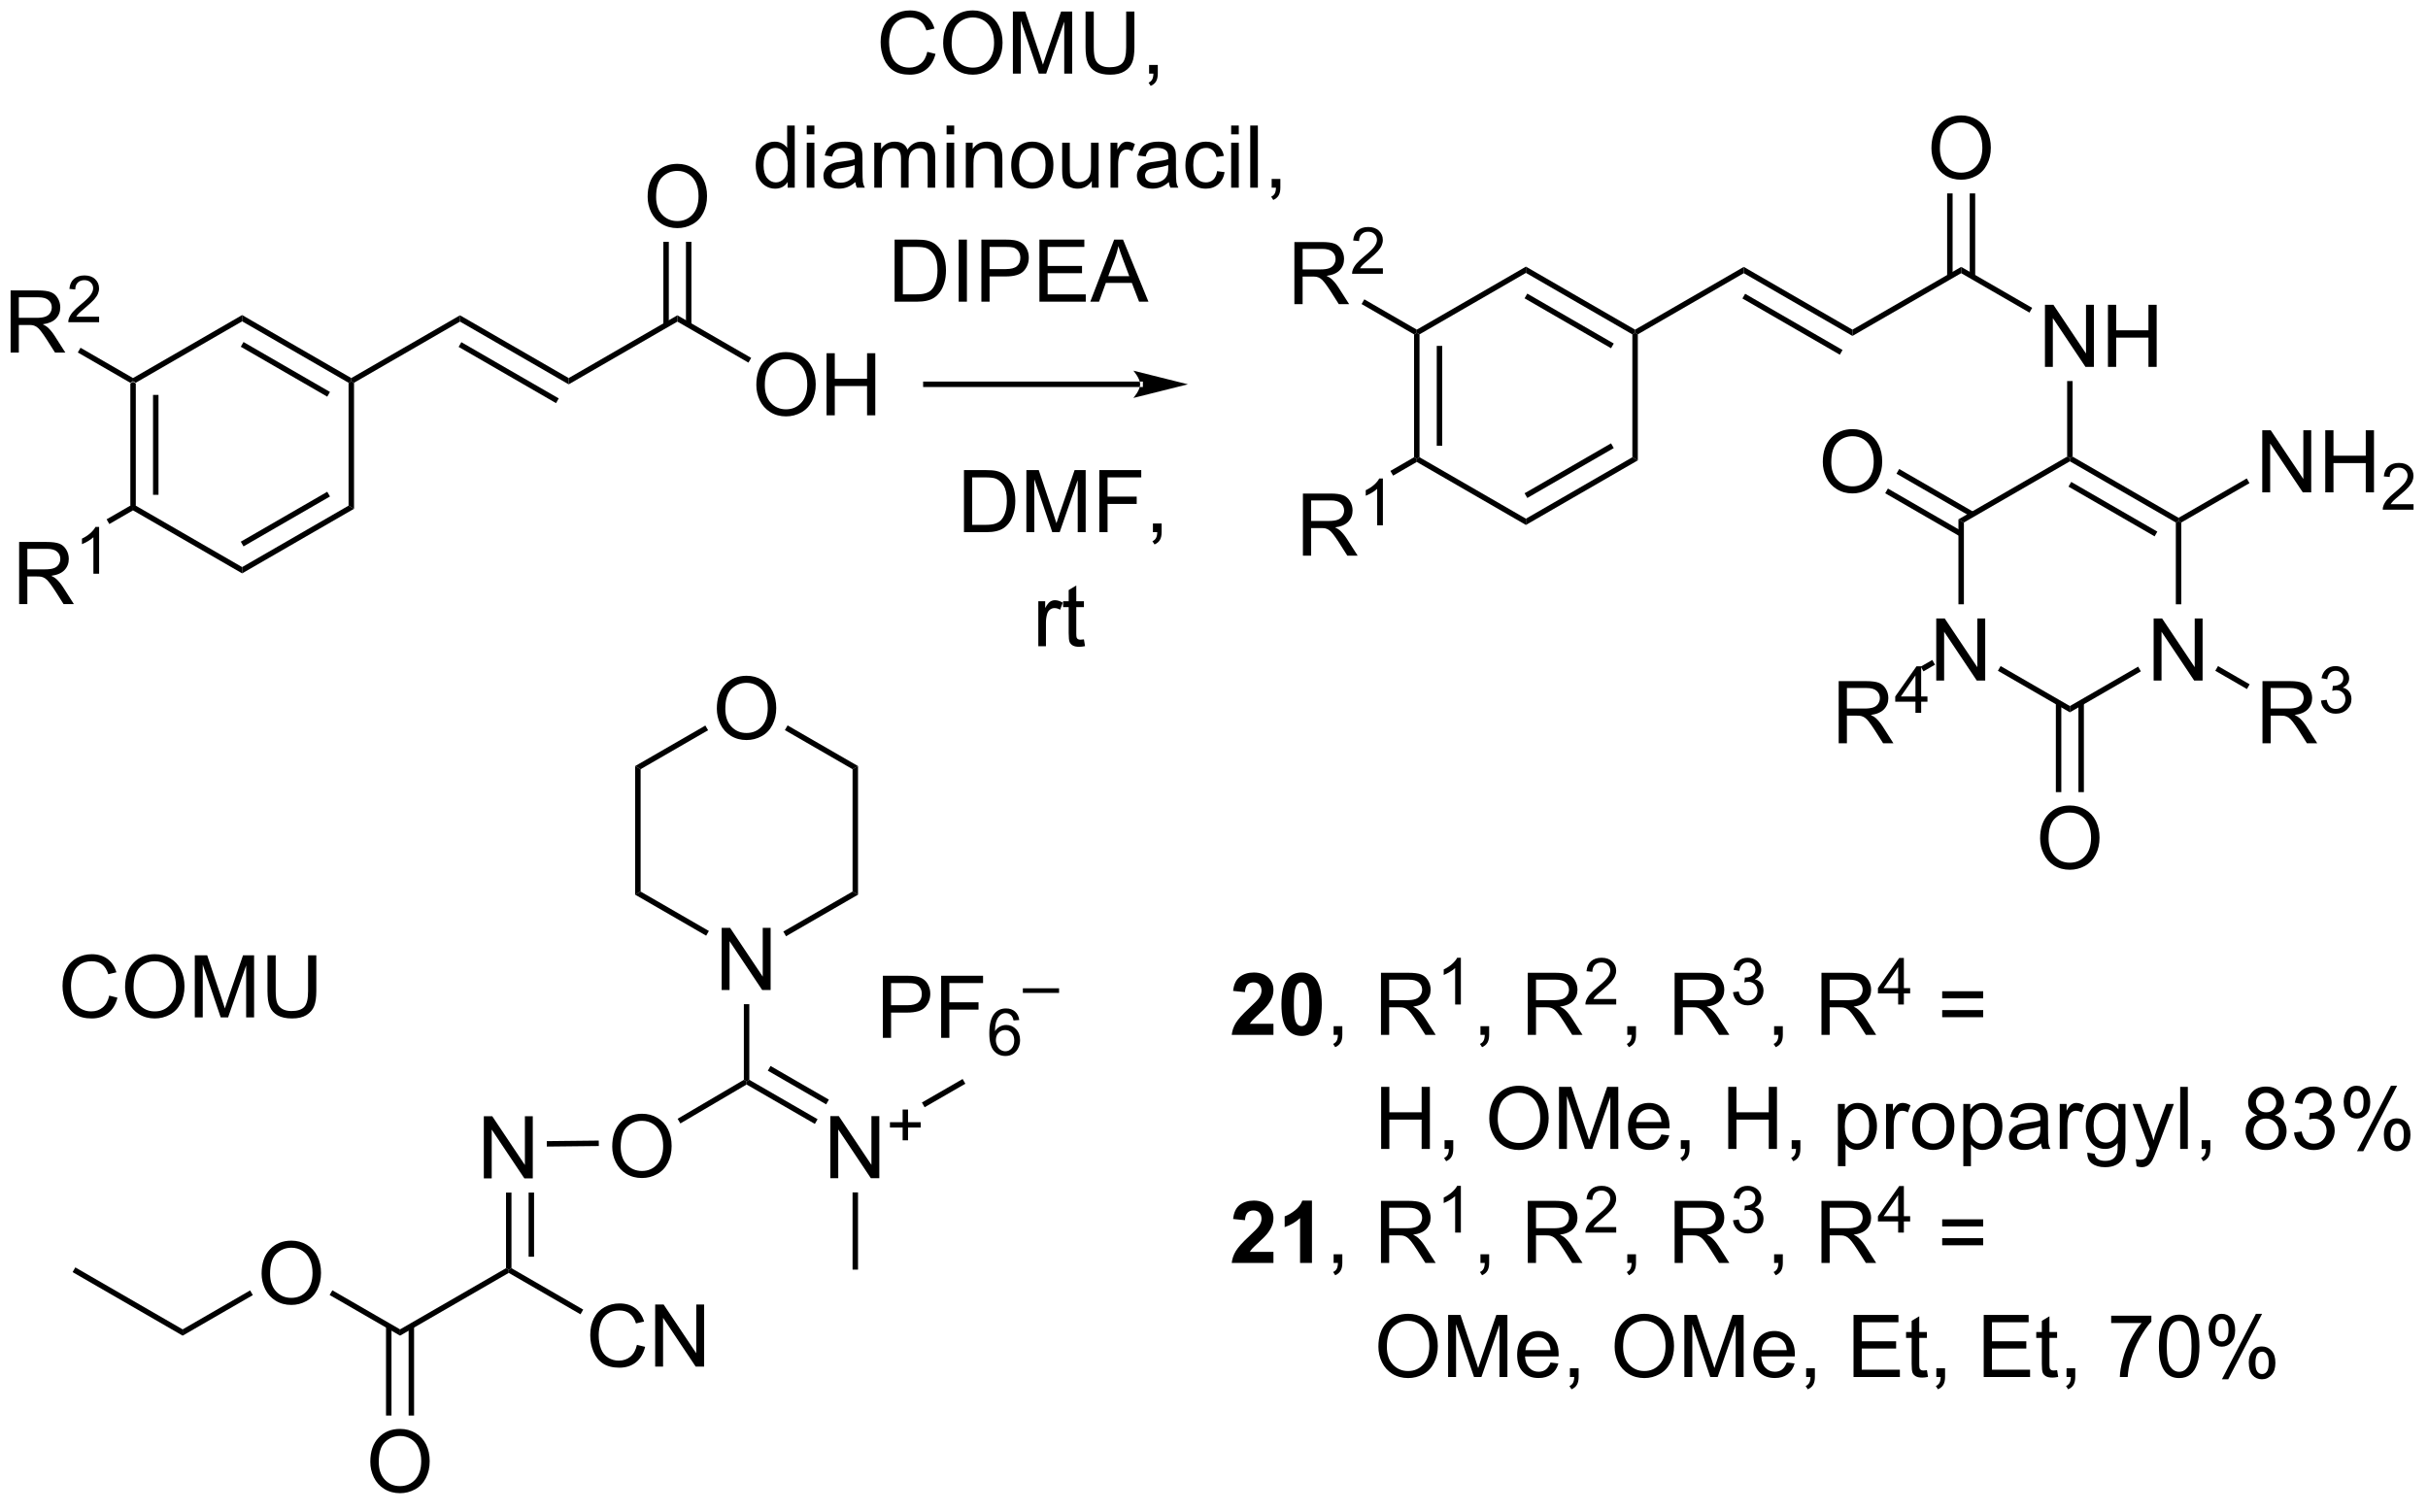 <?xml version="1.0" encoding="UTF-8"?>
<!DOCTYPE svg PUBLIC '-//W3C//DTD SVG 1.0//EN'
          'http://www.w3.org/TR/2001/REC-SVG-20010904/DTD/svg10.dtd'>
<svg stroke-dasharray="none" shape-rendering="auto" xmlns="http://www.w3.org/2000/svg" font-family="'Dialog'" text-rendering="auto" width="305" fill-opacity="1" color-interpolation="auto" color-rendering="auto" preserveAspectRatio="xMidYMid meet" font-size="12px" viewBox="0 0 305 190" fill="black" xmlns:xlink="http://www.w3.org/1999/xlink" stroke="black" image-rendering="auto" stroke-miterlimit="10" stroke-linecap="square" stroke-linejoin="miter" font-style="normal" stroke-width="1" height="190" stroke-dashoffset="0" font-weight="normal" stroke-opacity="1"
><!--Generated by the Batik Graphics2D SVG Generator--><defs id="genericDefs"
  /><g
  ><defs id="defs1"
    ><clipPath clipPathUnits="userSpaceOnUse" id="clipPath1"
      ><path d="M2.326 3.134 L230.792 3.134 L230.792 144.893 L2.326 144.893 L2.326 3.134 Z"
      /></clipPath
      ><clipPath clipPathUnits="userSpaceOnUse" id="clipPath2"
      ><path d="M0.862 53.62 L0.862 191.438 L222.975 191.438 L222.975 53.62 Z"
      /></clipPath
    ></defs
    ><g transform="scale(1.333,1.333) translate(-2.326,-3.134) matrix(1.029,0,0,1.029,1.439,-52.02)"
    ><path d="M12.799 88.714 L13.049 88.57 L13.299 88.714 L13.299 99.973 L13.049 100.118 L12.799 99.973 ZM14.877 89.77 L14.877 98.918 L15.377 98.918 L15.377 89.77 Z" stroke="none" clip-path="url(#clipPath2)"
    /></g
    ><g transform="matrix(1.371,0,0,1.371,-1.182,-73.539)"
    ><path d="M13.049 100.406 L13.049 100.118 L13.299 99.973 L23.049 105.603 L23.049 106.18 Z" stroke="none" clip-path="url(#clipPath2)"
    /></g
    ><g transform="matrix(1.371,0,0,1.371,-1.182,-73.539)"
    ><path d="M23.049 106.18 L23.049 105.603 L32.8 99.973 L33.3 100.262 ZM23.174 103.708 L31.096 99.134 L30.846 98.701 L22.924 103.275 Z" stroke="none" clip-path="url(#clipPath2)"
    /></g
    ><g transform="matrix(1.371,0,0,1.371,-1.182,-73.539)"
    ><path d="M33.3 100.262 L32.8 99.973 L32.8 88.714 L33.05 88.57 L33.3 88.714 Z" stroke="none" clip-path="url(#clipPath2)"
    /></g
    ><g transform="matrix(1.371,0,0,1.371,-1.182,-73.539)"
    ><path d="M33.05 88.281 L33.05 88.57 L32.8 88.714 L23.049 83.085 L23.049 82.508 ZM31.096 89.554 L23.174 84.98 L22.924 85.413 L30.846 89.987 Z" stroke="none" clip-path="url(#clipPath2)"
    /></g
    ><g transform="matrix(1.371,0,0,1.371,-1.182,-73.539)"
    ><path d="M23.049 82.508 L23.049 83.085 L13.299 88.714 L13.049 88.57 L13.049 88.281 Z" stroke="none" clip-path="url(#clipPath2)"
    /></g
    ><g transform="matrix(1.371,0,0,1.371,-1.182,-73.539)"
    ><path d="M33.3 88.714 L33.05 88.57 L33.05 88.281 L43.009 82.531 L43.009 83.109 Z" stroke="none" clip-path="url(#clipPath2)"
    /></g
    ><g transform="matrix(1.371,0,0,1.371,-1.182,-73.539)"
    ><path d="M43.009 83.109 L43.009 82.531 L52.968 88.281 L52.968 88.859 ZM42.884 85.427 L51.808 90.579 L52.058 90.146 L43.134 84.994 Z" stroke="none" clip-path="url(#clipPath2)"
    /></g
    ><g transform="matrix(1.371,0,0,1.371,-1.182,-73.539)"
    ><path d="M52.968 88.859 L52.968 88.281 L62.928 82.531 L62.928 83.109 Z" stroke="none" clip-path="url(#clipPath2)"
    /></g
    ><g transform="matrix(1.371,0,0,1.371,-1.182,-73.539)"
    ><path d="M70.161 88.924 Q70.161 87.505 70.922 86.706 Q71.683 85.903 72.886 85.903 Q73.673 85.903 74.304 86.281 Q74.938 86.656 75.27 87.329 Q75.603 88.002 75.603 88.856 Q75.603 89.723 75.254 90.406 Q74.905 91.09 74.263 91.442 Q73.624 91.793 72.881 91.793 Q72.079 91.793 71.445 91.405 Q70.813 91.014 70.487 90.344 Q70.161 89.671 70.161 88.924 ZM70.938 88.934 Q70.938 89.964 71.489 90.556 Q72.043 91.147 72.879 91.147 Q73.727 91.147 74.276 90.549 Q74.827 89.951 74.827 88.854 Q74.827 88.157 74.592 87.64 Q74.356 87.122 73.903 86.838 Q73.453 86.55 72.889 86.55 Q72.089 86.55 71.512 87.102 Q70.938 87.65 70.938 88.934 ZM76.596 91.695 L76.596 86.004 L77.349 86.004 L77.349 88.341 L80.307 88.341 L80.307 86.004 L81.06 86.004 L81.06 91.695 L80.307 91.695 L80.307 89.011 L77.349 89.011 L77.349 91.695 L76.596 91.695 Z" stroke="none" clip-path="url(#clipPath2)"
    /></g
    ><g transform="matrix(1.371,0,0,1.371,-1.182,-73.539)"
    ><path d="M62.928 83.109 L62.928 82.531 L69.689 86.435 L69.439 86.868 Z" stroke="none" clip-path="url(#clipPath2)"
    /></g
    ><g transform="matrix(1.371,0,0,1.371,-1.182,-73.539)"
    ><path d="M60.202 71.673 Q60.202 70.255 60.963 69.456 Q61.724 68.653 62.927 68.653 Q63.714 68.653 64.345 69.031 Q64.979 69.406 65.31 70.079 Q65.644 70.752 65.644 71.606 Q65.644 72.473 65.295 73.156 Q64.945 73.839 64.304 74.191 Q63.664 74.543 62.922 74.543 Q62.12 74.543 61.486 74.155 Q60.854 73.764 60.528 73.094 Q60.202 72.421 60.202 71.673 ZM60.978 71.684 Q60.978 72.714 61.529 73.306 Q62.083 73.896 62.919 73.896 Q63.768 73.896 64.317 73.299 Q64.868 72.701 64.868 71.603 Q64.868 70.907 64.632 70.39 Q64.397 69.872 63.944 69.588 Q63.494 69.3 62.929 69.3 Q62.13 69.3 61.553 69.852 Q60.978 70.4 60.978 71.684 Z" stroke="none" clip-path="url(#clipPath2)"
    /></g
    ><g transform="matrix(1.371,0,0,1.371,-1.182,-73.539)"
    ><path d="M64.213 83.418 L64.213 75.799 L63.713 75.799 L63.713 83.418 ZM62.143 83.418 L62.143 75.799 L61.643 75.799 L61.643 83.418 Z" stroke="none" clip-path="url(#clipPath2)"
    /></g
    ><g transform="matrix(1.371,0,0,1.371,-1.182,-73.539)"
    ><path d="M105.329 89.105 L105.329 89.105 L85.693 89.105 L85.443 89.105 L85.443 88.605 L85.693 88.605 L105.329 88.605 L105.579 88.605 L105.579 89.105 ZM109.704 88.855 L104.704 87.605 C104.704 87.605 105.329 88.308 105.329 88.855 C105.329 89.401 104.704 90.105 104.704 90.105 Z" stroke="none" clip-path="url(#clipPath2)"
    /></g
    ><g transform="matrix(1.371,0,0,1.371,-1.182,-73.539)"
    ><path d="M130.426 84.278 L130.676 84.133 L130.926 84.278 L130.926 95.537 L130.676 95.681 L130.426 95.537 ZM132.504 85.334 L132.504 94.481 L133.004 94.481 L133.004 85.334 Z" stroke="none" clip-path="url(#clipPath2)"
    /></g
    ><g transform="matrix(1.371,0,0,1.371,-1.182,-73.539)"
    ><path d="M130.676 95.97 L130.676 95.681 L130.926 95.537 L140.676 101.166 L140.676 101.743 Z" stroke="none" clip-path="url(#clipPath2)"
    /></g
    ><g transform="matrix(1.371,0,0,1.371,-1.182,-73.539)"
    ><path d="M140.676 101.743 L140.676 101.166 L150.427 95.537 L150.927 95.825 ZM140.801 99.271 L148.723 94.698 L148.473 94.264 L140.551 98.838 Z" stroke="none" clip-path="url(#clipPath2)"
    /></g
    ><g transform="matrix(1.371,0,0,1.371,-1.182,-73.539)"
    ><path d="M150.927 95.825 L150.427 95.537 L150.427 84.278 L150.677 84.133 L150.927 84.278 Z" stroke="none" clip-path="url(#clipPath2)"
    /></g
    ><g transform="matrix(1.371,0,0,1.371,-1.182,-73.539)"
    ><path d="M150.677 83.845 L150.677 84.133 L150.427 84.278 L140.676 78.648 L140.676 78.071 ZM148.723 85.117 L140.801 80.543 L140.551 80.976 L148.473 85.55 Z" stroke="none" clip-path="url(#clipPath2)"
    /></g
    ><g transform="matrix(1.371,0,0,1.371,-1.182,-73.539)"
    ><path d="M140.676 78.071 L140.676 78.648 L130.926 84.278 L130.676 84.133 L130.676 83.845 Z" stroke="none" clip-path="url(#clipPath2)"
    /></g
    ><g transform="matrix(1.371,0,0,1.371,-1.182,-73.539)"
    ><path d="M150.927 84.278 L150.677 84.133 L150.677 83.845 L160.636 78.095 L160.636 78.672 Z" stroke="none" clip-path="url(#clipPath2)"
    /></g
    ><g transform="matrix(1.371,0,0,1.371,-1.182,-73.539)"
    ><path d="M160.636 78.672 L160.636 78.095 L170.595 83.845 L170.595 84.422 ZM160.511 80.99 L169.435 86.143 L169.685 85.71 L160.761 80.557 Z" stroke="none" clip-path="url(#clipPath2)"
    /></g
    ><g transform="matrix(1.371,0,0,1.371,-1.182,-73.539)"
    ><path d="M170.595 84.422 L170.595 83.845 L180.554 78.095 L180.554 78.672 Z" stroke="none" clip-path="url(#clipPath2)"
    /></g
    ><g transform="matrix(1.371,0,0,1.371,-1.182,-73.539)"
    ><path d="M188.231 87.258 L188.231 81.568 L189.005 81.568 L191.994 86.034 L191.994 81.568 L192.715 81.568 L192.715 87.258 L191.942 87.258 L188.953 82.787 L188.953 87.258 L188.231 87.258 ZM194.003 87.258 L194.003 81.568 L194.756 81.568 L194.756 83.905 L197.714 83.905 L197.714 81.568 L198.467 81.568 L198.467 87.258 L197.714 87.258 L197.714 84.575 L194.756 84.575 L194.756 87.258 L194.003 87.258 Z" stroke="none" clip-path="url(#clipPath2)"
    /></g
    ><g transform="matrix(1.371,0,0,1.371,-1.182,-73.539)"
    ><path d="M180.554 78.672 L180.554 78.095 L187.06 81.85 L186.81 82.284 Z" stroke="none" clip-path="url(#clipPath2)"
    /></g
    ><g transform="matrix(1.371,0,0,1.371,-1.182,-73.539)"
    ><path d="M177.829 67.237 Q177.829 65.819 178.59 65.019 Q179.351 64.217 180.554 64.217 Q181.341 64.217 181.972 64.595 Q182.606 64.97 182.937 65.643 Q183.271 66.316 183.271 67.17 Q183.271 68.037 182.922 68.72 Q182.572 69.403 181.931 69.755 Q181.291 70.107 180.549 70.107 Q179.746 70.107 179.112 69.719 Q178.481 69.328 178.155 68.658 Q177.829 67.985 177.829 67.237 ZM178.605 67.247 Q178.605 68.277 179.156 68.87 Q179.71 69.46 180.546 69.46 Q181.395 69.46 181.944 68.862 Q182.495 68.264 182.495 67.167 Q182.495 66.471 182.259 65.953 Q182.024 65.436 181.571 65.151 Q181.121 64.864 180.556 64.864 Q179.757 64.864 179.18 65.415 Q178.605 65.964 178.605 67.247 Z" stroke="none" clip-path="url(#clipPath2)"
    /></g
    ><g transform="matrix(1.371,0,0,1.371,-1.182,-73.539)"
    ><path d="M181.839 78.981 L181.839 71.362 L181.339 71.362 L181.339 78.981 ZM179.769 78.981 L179.769 71.362 L179.269 71.362 L179.269 78.981 Z" stroke="none" clip-path="url(#clipPath2)"
    /></g
    ><g transform="matrix(1.371,0,0,1.371,-1.182,-73.539)"
    ><path d="M89.186 102.404 L89.186 96.714 L91.148 96.714 Q91.81 96.714 92.16 96.794 Q92.649 96.908 92.996 97.203 Q93.446 97.583 93.668 98.176 Q93.891 98.766 93.891 99.527 Q93.891 100.176 93.738 100.678 Q93.588 101.178 93.35 101.507 Q93.115 101.833 92.832 102.022 Q92.553 102.21 92.154 102.309 Q91.756 102.404 91.241 102.404 L89.186 102.404 ZM89.939 101.732 L91.156 101.732 Q91.717 101.732 92.038 101.628 Q92.359 101.522 92.548 101.333 Q92.817 101.064 92.964 100.614 Q93.115 100.161 93.115 99.516 Q93.115 98.624 92.822 98.145 Q92.53 97.663 92.11 97.501 Q91.808 97.384 91.135 97.384 L89.939 97.384 L89.939 101.732 ZM94.904 102.404 L94.904 96.714 L96.038 96.714 L97.386 100.743 Q97.572 101.305 97.658 101.584 Q97.753 101.274 97.96 100.673 L99.322 96.714 L100.336 96.714 L100.336 102.404 L99.609 102.404 L99.609 97.64 L97.955 102.404 L97.277 102.404 L95.631 97.56 L95.631 102.404 L94.904 102.404 ZM101.589 102.404 L101.589 96.714 L105.429 96.714 L105.429 97.384 L102.342 97.384 L102.342 99.146 L105.012 99.146 L105.012 99.819 L102.342 99.819 L102.342 102.404 L101.589 102.404 ZM106.499 102.404 L106.499 101.607 L107.296 101.607 L107.296 102.404 Q107.296 102.844 107.141 103.114 Q106.986 103.383 106.647 103.53 L106.453 103.233 Q106.675 103.134 106.779 102.945 Q106.885 102.759 106.895 102.404 L106.499 102.404 Z" stroke="none" clip-path="url(#clipPath2)"
    /></g
    ><g transform="matrix(1.371,0,0,1.371,-1.182,-73.539)"
    ><path d="M95.998 112.855 L95.998 108.732 L96.627 108.732 L96.627 109.356 Q96.868 108.918 97.069 108.779 Q97.274 108.639 97.52 108.639 Q97.872 108.639 98.237 108.864 L97.996 109.511 Q97.74 109.361 97.483 109.361 Q97.256 109.361 97.072 109.498 Q96.891 109.635 96.813 109.881 Q96.697 110.254 96.697 110.696 L96.697 112.855 L95.998 112.855 ZM100.177 112.228 L100.278 112.847 Q99.983 112.909 99.75 112.909 Q99.37 112.909 99.16 112.79 Q98.951 112.668 98.865 112.472 Q98.78 112.275 98.78 111.646 L98.78 109.275 L98.268 109.275 L98.268 108.732 L98.78 108.732 L98.78 107.71 L99.476 107.29 L99.476 108.732 L100.177 108.732 L100.177 109.275 L99.476 109.275 L99.476 111.685 Q99.476 111.985 99.512 112.07 Q99.549 112.156 99.631 112.207 Q99.717 112.257 99.872 112.257 Q99.989 112.257 100.177 112.228 Z" stroke="none" clip-path="url(#clipPath2)"
    /></g
    ><g transform="matrix(1.371,0,0,1.371,-1.182,-73.539)"
    ><path d="M117.541 147.456 L117.541 148.47 L113.719 148.47 Q113.781 147.896 114.092 147.381 Q114.402 146.866 115.319 146.017 Q116.056 145.329 116.222 145.085 Q116.447 144.746 116.447 144.418 Q116.447 144.053 116.25 143.856 Q116.056 143.66 115.709 143.66 Q115.368 143.66 115.166 143.867 Q114.964 144.071 114.933 144.55 L113.846 144.441 Q113.944 143.541 114.457 143.15 Q114.969 142.756 115.738 142.756 Q116.579 142.756 117.06 143.212 Q117.541 143.665 117.541 144.34 Q117.541 144.723 117.404 145.072 Q117.267 145.419 116.967 145.8 Q116.77 146.051 116.253 146.524 Q115.738 146.998 115.598 147.153 Q115.461 147.308 115.375 147.456 L117.541 147.456 ZM120.123 142.756 Q120.951 142.756 121.417 143.346 Q121.971 144.045 121.971 145.662 Q121.971 147.277 121.412 147.984 Q120.951 148.569 120.123 148.569 Q119.292 148.569 118.782 147.929 Q118.275 147.29 118.275 145.652 Q118.275 144.045 118.834 143.339 Q119.297 142.756 120.123 142.756 ZM120.123 143.66 Q119.926 143.66 119.771 143.786 Q119.616 143.913 119.53 144.239 Q119.416 144.661 119.416 145.662 Q119.416 146.664 119.517 147.039 Q119.618 147.415 119.771 147.539 Q119.926 147.663 120.123 147.663 Q120.322 147.663 120.477 147.536 Q120.633 147.409 120.718 147.083 Q120.829 146.664 120.829 145.662 Q120.829 144.661 120.728 144.288 Q120.627 143.913 120.475 143.786 Q120.322 143.66 120.123 143.66 Z" stroke="none" clip-path="url(#clipPath2)"
    /></g
    ><g transform="matrix(1.371,0,0,1.371,-1.182,-73.539)"
    ><path d="M123.055 148.47 L123.055 147.673 L123.852 147.673 L123.852 148.47 Q123.852 148.91 123.697 149.179 Q123.542 149.449 123.203 149.596 L123.009 149.298 Q123.231 149.2 123.335 149.011 Q123.441 148.825 123.451 148.47 L123.055 148.47 ZM127.393 148.47 L127.393 142.78 L129.916 142.78 Q130.677 142.78 131.073 142.932 Q131.469 143.085 131.704 143.473 Q131.942 143.861 131.942 144.332 Q131.942 144.938 131.549 145.355 Q131.158 145.769 130.338 145.88 Q130.638 146.025 130.793 146.165 Q131.122 146.467 131.417 146.92 L132.408 148.47 L131.461 148.47 L130.708 147.285 Q130.376 146.773 130.162 146.501 Q129.949 146.229 129.781 146.121 Q129.613 146.012 129.437 145.97 Q129.31 145.942 129.018 145.942 L128.146 145.942 L128.146 148.47 L127.393 148.47 ZM128.146 145.29 L129.763 145.29 Q130.281 145.29 130.571 145.184 Q130.863 145.078 131.013 144.842 Q131.166 144.607 131.166 144.332 Q131.166 143.929 130.871 143.67 Q130.578 143.409 129.947 143.409 L128.146 143.409 L128.146 145.29 Z" stroke="none" clip-path="url(#clipPath2)"
    /></g
    ><g transform="matrix(1.371,0,0,1.371,-1.182,-73.539)"
    ><path d="M134.714 145.688 L134.19 145.688 L134.19 142.348 Q134 142.528 133.693 142.709 Q133.386 142.889 133.142 142.98 L133.142 142.474 Q133.58 142.266 133.909 141.973 Q134.238 141.678 134.376 141.402 L134.714 141.402 L134.714 145.688 Z" stroke="none" clip-path="url(#clipPath2)"
    /></g
    ><g transform="matrix(1.371,0,0,1.371,-1.182,-73.539)"
    ><path d="M136.509 148.47 L136.509 147.673 L137.306 147.673 L137.306 148.47 Q137.306 148.91 137.151 149.179 Q136.995 149.449 136.656 149.596 L136.462 149.298 Q136.685 149.2 136.788 149.011 Q136.894 148.825 136.905 148.47 L136.509 148.47 ZM140.846 148.47 L140.846 142.78 L143.369 142.78 Q144.13 142.78 144.526 142.932 Q144.922 143.085 145.158 143.473 Q145.396 143.861 145.396 144.332 Q145.396 144.938 145.002 145.355 Q144.612 145.769 143.791 145.88 Q144.091 146.025 144.247 146.165 Q144.575 146.467 144.87 146.92 L145.862 148.47 L144.914 148.47 L144.161 147.285 Q143.83 146.773 143.615 146.501 Q143.403 146.229 143.235 146.121 Q143.067 146.012 142.891 145.97 Q142.764 145.942 142.471 145.942 L141.599 145.942 L141.599 148.47 L140.846 148.47 ZM141.599 145.29 L143.217 145.29 Q143.734 145.29 144.024 145.184 Q144.317 145.078 144.467 144.842 Q144.619 144.607 144.619 144.332 Q144.619 143.929 144.324 143.67 Q144.032 143.409 143.4 143.409 L141.599 143.409 L141.599 145.29 Z" stroke="none" clip-path="url(#clipPath2)"
    /></g
    ><g transform="matrix(1.371,0,0,1.371,-1.182,-73.539)"
    ><path d="M148.948 145.183 L148.948 145.688 L146.126 145.688 Q146.12 145.498 146.188 145.323 Q146.295 145.036 146.531 144.756 Q146.77 144.477 147.218 144.11 Q147.913 143.539 148.158 143.206 Q148.402 142.872 148.402 142.575 Q148.402 142.264 148.179 142.051 Q147.958 141.835 147.599 141.835 Q147.22 141.835 146.993 142.062 Q146.766 142.289 146.764 142.691 L146.225 142.637 Q146.281 142.033 146.642 141.719 Q147.003 141.402 147.611 141.402 Q148.226 141.402 148.583 141.744 Q148.942 142.084 148.942 142.586 Q148.942 142.843 148.837 143.091 Q148.732 143.337 148.488 143.611 Q148.245 143.885 147.68 144.362 Q147.209 144.758 147.075 144.9 Q146.941 145.042 146.854 145.183 L148.948 145.183 Z" stroke="none" clip-path="url(#clipPath2)"
    /></g
    ><g transform="matrix(1.371,0,0,1.371,-1.182,-73.539)"
    ><path d="M149.963 148.47 L149.963 147.673 L150.76 147.673 L150.76 148.47 Q150.76 148.91 150.604 149.179 Q150.449 149.449 150.11 149.596 L149.916 149.298 Q150.139 149.2 150.242 149.011 Q150.348 148.825 150.359 148.47 L149.963 148.47 ZM154.3 148.47 L154.3 142.78 L156.823 142.78 Q157.584 142.78 157.98 142.932 Q158.376 143.085 158.611 143.473 Q158.849 143.861 158.849 144.332 Q158.849 144.938 158.456 145.355 Q158.065 145.769 157.245 145.88 Q157.545 146.025 157.7 146.165 Q158.029 146.467 158.324 146.92 L159.315 148.47 L158.368 148.47 L157.615 147.285 Q157.284 146.773 157.069 146.501 Q156.857 146.229 156.689 146.121 Q156.52 146.012 156.344 145.97 Q156.218 145.942 155.925 145.942 L155.053 145.942 L155.053 148.47 L154.3 148.47 ZM155.053 145.29 L156.67 145.29 Q157.188 145.29 157.478 145.184 Q157.77 145.078 157.92 144.842 Q158.073 144.607 158.073 144.332 Q158.073 143.929 157.778 143.67 Q157.486 143.409 156.854 143.409 L155.053 143.409 L155.053 145.29 Z" stroke="none" clip-path="url(#clipPath2)"
    /></g
    ><g transform="matrix(1.371,0,0,1.371,-1.182,-73.539)"
    ><path d="M159.649 144.56 L160.173 144.49 Q160.264 144.937 160.48 145.133 Q160.697 145.329 161.01 145.329 Q161.379 145.329 161.633 145.073 Q161.889 144.816 161.889 144.438 Q161.889 144.077 161.652 143.844 Q161.417 143.609 161.053 143.609 Q160.905 143.609 160.684 143.667 L160.742 143.207 Q160.794 143.213 160.825 143.213 Q161.161 143.213 161.429 143.038 Q161.697 142.864 161.697 142.499 Q161.697 142.212 161.501 142.023 Q161.307 141.833 160.998 141.833 Q160.691 141.833 160.488 142.025 Q160.284 142.218 160.226 142.602 L159.702 142.509 Q159.799 141.981 160.138 141.691 Q160.48 141.402 160.987 141.402 Q161.336 141.402 161.629 141.552 Q161.924 141.701 162.079 141.961 Q162.234 142.22 162.234 142.511 Q162.234 142.788 162.085 143.015 Q161.938 143.242 161.646 143.376 Q162.025 143.464 162.234 143.739 Q162.444 144.013 162.444 144.426 Q162.444 144.985 162.036 145.375 Q161.629 145.764 161.006 145.764 Q160.445 145.764 160.072 145.43 Q159.702 145.094 159.649 144.56 Z" stroke="none" clip-path="url(#clipPath2)"
    /></g
    ><g transform="matrix(1.371,0,0,1.371,-1.182,-73.539)"
    ><path d="M163.416 148.47 L163.416 147.673 L164.213 147.673 L164.213 148.47 Q164.213 148.91 164.058 149.179 Q163.903 149.449 163.564 149.596 L163.37 149.298 Q163.592 149.2 163.696 149.011 Q163.802 148.825 163.812 148.47 L163.416 148.47 ZM167.754 148.47 L167.754 142.78 L170.277 142.78 Q171.037 142.78 171.434 142.932 Q171.829 143.085 172.065 143.473 Q172.303 143.861 172.303 144.332 Q172.303 144.938 171.91 145.355 Q171.519 145.769 170.698 145.88 Q170.999 146.025 171.154 146.165 Q171.483 146.467 171.778 146.92 L172.769 148.47 L171.822 148.47 L171.069 147.285 Q170.737 146.773 170.523 146.501 Q170.31 146.229 170.142 146.121 Q169.974 146.012 169.798 145.97 Q169.671 145.942 169.379 145.942 L168.507 145.942 L168.507 148.47 L167.754 148.47 ZM168.507 145.29 L170.124 145.29 Q170.642 145.29 170.931 145.184 Q171.224 145.078 171.374 144.842 Q171.527 144.607 171.527 144.332 Q171.527 143.929 171.232 143.67 Q170.939 143.409 170.308 143.409 L168.507 143.409 L168.507 145.29 Z" stroke="none" clip-path="url(#clipPath2)"
    /></g
    ><g transform="matrix(1.371,0,0,1.371,-1.182,-73.539)"
    ><path d="M174.78 145.688 L174.78 144.665 L172.928 144.665 L172.928 144.186 L174.877 141.42 L175.304 141.42 L175.304 144.186 L175.88 144.186 L175.88 144.665 L175.304 144.665 L175.304 145.688 L174.78 145.688 ZM174.78 144.186 L174.78 142.26 L173.445 144.186 L174.78 144.186 Z" stroke="none" clip-path="url(#clipPath2)"
    /></g
    ><g transform="matrix(1.371,0,0,1.371,-1.182,-73.539)"
    ><path d="M182.572 145.124 L178.815 145.124 L178.815 144.472 L182.572 144.472 L182.572 145.124 ZM182.572 146.85 L178.815 146.85 L178.815 146.198 L182.572 146.198 L182.572 146.85 Z" stroke="none" clip-path="url(#clipPath2)"
    /></g
    ><g transform="matrix(1.371,0,0,1.371,-1.182,-73.539)"
    ><path d="M127.409 158.92 L127.409 153.23 L128.162 153.23 L128.162 155.566 L131.12 155.566 L131.12 153.23 L131.873 153.23 L131.873 158.92 L131.12 158.92 L131.12 156.237 L128.162 156.237 L128.162 158.92 L127.409 158.92 ZM133.22 158.92 L133.22 158.123 L134.017 158.123 L134.017 158.92 Q134.017 159.36 133.862 159.63 Q133.707 159.899 133.368 160.046 L133.174 159.749 Q133.396 159.65 133.5 159.461 Q133.606 159.275 133.616 158.92 L133.22 158.92 ZM137.317 156.149 Q137.317 154.731 138.078 153.931 Q138.839 153.129 140.042 153.129 Q140.829 153.129 141.46 153.506 Q142.094 153.882 142.425 154.555 Q142.759 155.227 142.759 156.082 Q142.759 156.948 142.41 157.632 Q142.06 158.315 141.419 158.667 Q140.779 159.019 140.037 159.019 Q139.234 159.019 138.6 158.631 Q137.969 158.24 137.643 157.57 Q137.317 156.897 137.317 156.149 ZM138.093 156.159 Q138.093 157.189 138.644 157.782 Q139.198 158.372 140.034 158.372 Q140.883 158.372 141.432 157.774 Q141.983 157.176 141.983 156.079 Q141.983 155.383 141.747 154.865 Q141.512 154.348 141.059 154.063 Q140.609 153.776 140.044 153.776 Q139.245 153.776 138.668 154.327 Q138.093 154.875 138.093 156.159 ZM143.705 158.92 L143.705 153.23 L144.839 153.23 L146.187 157.259 Q146.373 157.821 146.459 158.1 Q146.554 157.79 146.761 157.189 L148.123 153.23 L149.137 153.23 L149.137 158.92 L148.41 158.92 L148.41 154.156 L146.756 158.92 L146.078 158.92 L144.432 154.076 L144.432 158.92 L143.705 158.92 ZM153.084 157.593 L153.806 157.681 Q153.635 158.315 153.172 158.664 Q152.711 159.014 151.994 159.014 Q151.088 159.014 150.558 158.457 Q150.03 157.898 150.03 156.894 Q150.03 155.854 150.566 155.279 Q151.101 154.705 151.955 154.705 Q152.781 154.705 153.304 155.269 Q153.829 155.831 153.829 156.85 Q153.829 156.912 153.826 157.036 L150.752 157.036 Q150.791 157.717 151.135 158.079 Q151.482 158.439 151.997 158.439 Q152.382 158.439 152.654 158.237 Q152.926 158.035 153.084 157.593 ZM150.791 156.462 L153.091 156.462 Q153.045 155.942 152.827 155.683 Q152.494 155.279 151.963 155.279 Q151.482 155.279 151.153 155.603 Q150.824 155.924 150.791 156.462 ZM154.865 158.92 L154.865 158.123 L155.662 158.123 L155.662 158.92 Q155.662 159.36 155.507 159.63 Q155.352 159.899 155.013 160.046 L154.819 159.749 Q155.041 159.65 155.145 159.461 Q155.251 159.275 155.261 158.92 L154.865 158.92 ZM159.213 158.92 L159.213 153.23 L159.966 153.23 L159.966 155.566 L162.924 155.566 L162.924 153.23 L163.677 153.23 L163.677 158.92 L162.924 158.92 L162.924 156.237 L159.966 156.237 L159.966 158.92 L159.213 158.92 ZM165.024 158.92 L165.024 158.123 L165.821 158.123 L165.821 158.92 Q165.821 159.36 165.666 159.63 Q165.511 159.899 165.172 160.046 L164.977 159.749 Q165.2 159.65 165.304 159.461 Q165.41 159.275 165.42 158.92 L165.024 158.92 ZM169.261 160.502 L169.261 154.798 L169.897 154.798 L169.897 155.334 Q170.122 155.018 170.404 154.863 Q170.689 154.705 171.093 154.705 Q171.621 154.705 172.024 154.976 Q172.428 155.248 172.632 155.743 Q172.839 156.237 172.839 156.827 Q172.839 157.461 172.612 157.968 Q172.384 158.473 171.952 158.744 Q171.52 159.014 171.041 159.014 Q170.692 159.014 170.415 158.866 Q170.138 158.719 169.959 158.493 L169.959 160.502 L169.261 160.502 ZM169.892 156.881 Q169.892 157.678 170.213 158.059 Q170.536 158.439 170.994 158.439 Q171.46 158.439 171.791 158.046 Q172.125 157.65 172.125 156.824 Q172.125 156.035 171.799 155.644 Q171.476 155.251 171.025 155.251 Q170.58 155.251 170.236 155.67 Q169.892 156.087 169.892 156.881 ZM173.674 158.92 L173.674 154.798 L174.303 154.798 L174.303 155.422 Q174.544 154.984 174.745 154.845 Q174.95 154.705 175.196 154.705 Q175.548 154.705 175.913 154.93 L175.672 155.577 Q175.416 155.427 175.16 155.427 Q174.932 155.427 174.748 155.564 Q174.567 155.701 174.489 155.947 Q174.373 156.32 174.373 156.762 L174.373 158.92 L173.674 158.92 ZM176.068 156.858 Q176.068 155.714 176.704 155.163 Q177.238 154.705 178.001 154.705 Q178.852 154.705 179.391 155.261 Q179.932 155.817 179.932 156.801 Q179.932 157.595 179.691 158.054 Q179.453 158.509 178.997 158.762 Q178.542 159.014 178.001 159.014 Q177.137 159.014 176.601 158.46 Q176.068 157.903 176.068 156.858 ZM176.787 156.858 Q176.787 157.65 177.131 158.046 Q177.478 158.439 178.001 158.439 Q178.521 158.439 178.865 158.043 Q179.212 157.647 179.212 156.834 Q179.212 156.071 178.865 155.678 Q178.519 155.282 178.001 155.282 Q177.478 155.282 177.131 155.675 Q176.787 156.066 176.787 156.858 ZM180.751 160.502 L180.751 154.798 L181.387 154.798 L181.387 155.334 Q181.613 155.018 181.894 154.863 Q182.179 154.705 182.583 154.705 Q183.111 154.705 183.515 154.976 Q183.918 155.248 184.123 155.743 Q184.33 156.237 184.33 156.827 Q184.33 157.461 184.102 157.968 Q183.874 158.473 183.442 158.744 Q183.01 159.014 182.531 159.014 Q182.182 159.014 181.905 158.866 Q181.628 158.719 181.449 158.493 L181.449 160.502 L180.751 160.502 ZM181.382 156.881 Q181.382 157.678 181.703 158.059 Q182.026 158.439 182.485 158.439 Q182.95 158.439 183.282 158.046 Q183.615 157.65 183.615 156.824 Q183.615 156.035 183.289 155.644 Q182.966 155.251 182.516 155.251 Q182.071 155.251 181.726 155.67 Q181.382 156.087 181.382 156.881 ZM187.861 158.411 Q187.473 158.742 187.113 158.879 Q186.756 159.014 186.344 159.014 Q185.664 159.014 185.299 158.682 Q184.934 158.349 184.934 157.833 Q184.934 157.531 185.071 157.28 Q185.211 157.029 185.434 156.879 Q185.656 156.726 185.935 156.648 Q186.143 156.594 186.557 156.545 Q187.403 156.444 187.804 156.304 Q187.807 156.159 187.807 156.12 Q187.807 155.693 187.61 155.52 Q187.341 155.282 186.813 155.282 Q186.321 155.282 186.086 155.455 Q185.85 155.629 185.739 156.066 L185.056 155.973 Q185.149 155.535 185.361 155.266 Q185.576 154.995 185.98 154.85 Q186.383 154.705 186.914 154.705 Q187.442 154.705 187.77 154.829 Q188.102 154.953 188.257 155.142 Q188.412 155.328 188.474 155.616 Q188.511 155.794 188.511 156.26 L188.511 157.192 Q188.511 158.167 188.554 158.426 Q188.599 158.682 188.731 158.92 L188.001 158.92 Q187.892 158.703 187.861 158.411 ZM187.804 156.85 Q187.424 157.005 186.663 157.114 Q186.231 157.176 186.052 157.254 Q185.873 157.331 185.775 157.482 Q185.679 157.632 185.679 157.813 Q185.679 158.092 185.892 158.279 Q186.104 158.465 186.51 158.465 Q186.914 158.465 187.227 158.289 Q187.543 158.113 187.69 157.805 Q187.804 157.57 187.804 157.106 L187.804 156.85 ZM189.586 158.92 L189.586 154.798 L190.215 154.798 L190.215 155.422 Q190.455 154.984 190.657 154.845 Q190.862 154.705 191.107 154.705 Q191.459 154.705 191.824 154.93 L191.584 155.577 Q191.327 155.427 191.071 155.427 Q190.844 155.427 190.66 155.564 Q190.479 155.701 190.401 155.947 Q190.285 156.32 190.285 156.762 L190.285 158.92 L189.586 158.92 ZM192.112 159.262 L192.792 159.363 Q192.834 159.679 193.028 159.821 Q193.289 160.015 193.739 160.015 Q194.223 160.015 194.487 159.821 Q194.751 159.627 194.844 159.278 Q194.899 159.065 194.896 158.38 Q194.438 158.92 193.755 158.92 Q192.903 158.92 192.438 158.307 Q191.972 157.694 191.972 156.834 Q191.972 156.244 192.184 155.748 Q192.399 155.248 192.805 154.976 Q193.211 154.705 193.757 154.705 Q194.487 154.705 194.961 155.295 L194.961 154.798 L195.605 154.798 L195.605 158.361 Q195.605 159.324 195.409 159.725 Q195.214 160.129 194.787 160.362 Q194.363 160.595 193.742 160.595 Q193.004 160.595 192.549 160.261 Q192.096 159.93 192.112 159.262 ZM192.691 156.785 Q192.691 157.595 193.012 157.968 Q193.336 158.341 193.82 158.341 Q194.301 158.341 194.627 157.971 Q194.953 157.601 194.953 156.809 Q194.953 156.05 194.617 155.667 Q194.283 155.282 193.809 155.282 Q193.343 155.282 193.017 155.662 Q192.691 156.04 192.691 156.785 ZM196.631 160.509 L196.554 159.852 Q196.781 159.914 196.952 159.914 Q197.185 159.914 197.325 159.837 Q197.465 159.759 197.555 159.619 Q197.62 159.516 197.767 159.099 Q197.788 159.042 197.829 158.928 L196.266 154.798 L197.019 154.798 L197.876 157.184 Q198.044 157.639 198.176 158.139 Q198.295 157.657 198.464 157.199 L199.343 154.798 L200.042 154.798 L198.474 158.99 Q198.223 159.671 198.083 159.927 Q197.897 160.271 197.656 160.432 Q197.415 160.595 197.082 160.595 Q196.88 160.595 196.631 160.509 ZM200.622 158.92 L200.622 153.23 L201.321 153.23 L201.321 158.92 L200.622 158.92 ZM202.585 158.92 L202.585 158.123 L203.382 158.123 L203.382 158.92 Q203.382 159.36 203.226 159.63 Q203.071 159.899 202.732 160.046 L202.538 159.749 Q202.761 159.65 202.864 159.461 Q202.97 159.275 202.981 158.92 L202.585 158.92 ZM207.701 155.833 Q207.266 155.675 207.057 155.38 Q206.847 155.085 206.847 154.674 Q206.847 154.053 207.292 153.631 Q207.74 153.206 208.482 153.206 Q209.228 153.206 209.681 153.638 Q210.136 154.071 210.136 154.692 Q210.136 155.088 209.927 155.383 Q209.72 155.675 209.298 155.833 Q209.821 156.004 210.095 156.384 Q210.369 156.765 210.369 157.293 Q210.369 158.022 209.851 158.522 Q209.337 159.019 208.493 159.019 Q207.652 159.019 207.134 158.519 Q206.619 158.02 206.619 157.274 Q206.619 156.718 206.899 156.345 Q207.181 155.97 207.701 155.833 ZM207.561 154.65 Q207.561 155.054 207.82 155.31 Q208.081 155.566 208.498 155.566 Q208.902 155.566 209.158 155.313 Q209.417 155.057 209.417 154.689 Q209.417 154.304 209.15 154.042 Q208.886 153.781 208.49 153.781 Q208.089 153.781 207.825 154.037 Q207.561 154.293 207.561 154.65 ZM207.336 157.277 Q207.336 157.577 207.478 157.857 Q207.621 158.136 207.9 158.289 Q208.18 158.442 208.501 158.442 Q209.003 158.442 209.329 158.121 Q209.655 157.797 209.655 157.3 Q209.655 156.796 209.318 156.467 Q208.982 156.136 208.477 156.136 Q207.986 156.136 207.66 156.462 Q207.336 156.788 207.336 157.277 ZM211.051 157.417 L211.75 157.324 Q211.871 157.919 212.159 158.18 Q212.448 158.442 212.865 158.442 Q213.357 158.442 213.696 158.1 Q214.037 157.758 214.037 157.254 Q214.037 156.772 213.722 156.462 Q213.409 156.149 212.922 156.149 Q212.725 156.149 212.43 156.226 L212.508 155.613 Q212.578 155.621 212.619 155.621 Q213.067 155.621 213.424 155.388 Q213.781 155.155 213.781 154.668 Q213.781 154.286 213.52 154.035 Q213.261 153.781 212.85 153.781 Q212.441 153.781 212.169 154.037 Q211.897 154.293 211.82 154.806 L211.121 154.681 Q211.25 153.977 211.703 153.592 Q212.159 153.206 212.834 153.206 Q213.3 153.206 213.691 153.406 Q214.084 153.605 214.291 153.952 Q214.498 154.296 214.498 154.684 Q214.498 155.054 214.299 155.357 Q214.102 155.66 213.714 155.838 Q214.219 155.955 214.498 156.322 Q214.778 156.687 214.778 157.238 Q214.778 157.984 214.234 158.504 Q213.691 159.021 212.86 159.021 Q212.112 159.021 211.615 158.576 Q211.121 158.129 211.051 157.417 ZM215.602 154.596 Q215.602 153.985 215.907 153.558 Q216.215 153.131 216.797 153.131 Q217.333 153.131 217.683 153.514 Q218.034 153.897 218.034 154.637 Q218.034 155.359 217.68 155.75 Q217.325 156.141 216.805 156.141 Q216.288 156.141 215.943 155.758 Q215.602 155.372 215.602 154.596 ZM216.815 153.613 Q216.557 153.613 216.383 153.838 Q216.21 154.063 216.21 154.666 Q216.21 155.212 216.383 155.437 Q216.559 155.66 216.815 155.66 Q217.079 155.66 217.253 155.435 Q217.426 155.209 217.426 154.612 Q217.426 154.06 217.25 153.838 Q217.077 153.613 216.815 153.613 ZM216.821 159.13 L219.934 153.131 L220.501 153.131 L217.398 159.13 L216.821 159.13 ZM219.282 157.585 Q219.282 156.972 219.587 156.547 Q219.895 156.12 220.48 156.12 Q221.016 156.12 221.368 156.503 Q221.72 156.886 221.72 157.626 Q221.72 158.349 221.363 158.739 Q221.008 159.13 220.485 159.13 Q219.968 159.13 219.623 158.744 Q219.282 158.356 219.282 157.585 ZM220.501 156.602 Q220.237 156.602 220.063 156.827 Q219.89 157.052 219.89 157.655 Q219.89 158.198 220.063 158.423 Q220.239 158.649 220.495 158.649 Q220.765 158.649 220.935 158.423 Q221.109 158.198 221.109 157.601 Q221.109 157.049 220.933 156.827 Q220.76 156.602 220.501 156.602 Z" stroke="none" clip-path="url(#clipPath2)"
    /></g
    ><g transform="matrix(1.371,0,0,1.371,-1.182,-73.539)"
    ><path d="M117.541 168.356 L117.541 169.37 L113.719 169.37 Q113.781 168.796 114.092 168.281 Q114.402 167.766 115.319 166.917 Q116.056 166.229 116.222 165.985 Q116.447 165.646 116.447 165.318 Q116.447 164.953 116.25 164.756 Q116.056 164.56 115.709 164.56 Q115.368 164.56 115.166 164.767 Q114.964 164.971 114.933 165.45 L113.846 165.341 Q113.944 164.44 114.457 164.05 Q114.969 163.656 115.738 163.656 Q116.579 163.656 117.06 164.112 Q117.541 164.565 117.541 165.24 Q117.541 165.623 117.404 165.972 Q117.267 166.319 116.967 166.7 Q116.77 166.951 116.253 167.424 Q115.738 167.898 115.598 168.053 Q115.461 168.208 115.375 168.356 L117.541 168.356 ZM121.07 169.37 L119.981 169.37 L119.981 165.258 Q119.383 165.817 118.57 166.086 L118.57 165.095 Q118.997 164.956 119.497 164.567 Q119.999 164.177 120.185 163.656 L121.07 163.656 L121.07 169.37 Z" stroke="none" clip-path="url(#clipPath2)"
    /></g
    ><g transform="matrix(1.371,0,0,1.371,-1.182,-73.539)"
    ><path d="M123.055 169.37 L123.055 168.573 L123.852 168.573 L123.852 169.37 Q123.852 169.81 123.697 170.079 Q123.542 170.349 123.203 170.496 L123.009 170.198 Q123.231 170.1 123.335 169.911 Q123.441 169.725 123.451 169.37 L123.055 169.37 ZM127.393 169.37 L127.393 163.68 L129.916 163.68 Q130.677 163.68 131.073 163.832 Q131.469 163.985 131.704 164.373 Q131.942 164.761 131.942 165.232 Q131.942 165.838 131.549 166.255 Q131.158 166.669 130.338 166.78 Q130.638 166.925 130.793 167.065 Q131.122 167.367 131.417 167.82 L132.408 169.37 L131.461 169.37 L130.708 168.185 Q130.376 167.673 130.162 167.401 Q129.949 167.129 129.781 167.021 Q129.613 166.912 129.437 166.87 Q129.31 166.842 129.018 166.842 L128.146 166.842 L128.146 169.37 L127.393 169.37 ZM128.146 166.19 L129.763 166.19 Q130.281 166.19 130.571 166.084 Q130.863 165.978 131.013 165.742 Q131.166 165.507 131.166 165.232 Q131.166 164.829 130.871 164.57 Q130.578 164.309 129.947 164.309 L128.146 164.309 L128.146 166.19 Z" stroke="none" clip-path="url(#clipPath2)"
    /></g
    ><g transform="matrix(1.371,0,0,1.371,-1.182,-73.539)"
    ><path d="M134.714 166.588 L134.19 166.588 L134.19 163.248 Q134 163.428 133.693 163.609 Q133.386 163.789 133.142 163.88 L133.142 163.374 Q133.58 163.166 133.909 162.873 Q134.238 162.578 134.376 162.302 L134.714 162.302 L134.714 166.588 Z" stroke="none" clip-path="url(#clipPath2)"
    /></g
    ><g transform="matrix(1.371,0,0,1.371,-1.182,-73.539)"
    ><path d="M136.509 169.37 L136.509 168.573 L137.306 168.573 L137.306 169.37 Q137.306 169.81 137.151 170.079 Q136.995 170.349 136.656 170.496 L136.462 170.198 Q136.685 170.1 136.788 169.911 Q136.894 169.725 136.905 169.37 L136.509 169.37 ZM140.846 169.37 L140.846 163.68 L143.369 163.68 Q144.13 163.68 144.526 163.832 Q144.922 163.985 145.158 164.373 Q145.396 164.761 145.396 165.232 Q145.396 165.838 145.002 166.255 Q144.612 166.669 143.791 166.78 Q144.091 166.925 144.247 167.065 Q144.575 167.367 144.87 167.82 L145.862 169.37 L144.914 169.37 L144.161 168.185 Q143.83 167.673 143.615 167.401 Q143.403 167.129 143.235 167.021 Q143.067 166.912 142.891 166.87 Q142.764 166.842 142.471 166.842 L141.599 166.842 L141.599 169.37 L140.846 169.37 ZM141.599 166.19 L143.217 166.19 Q143.734 166.19 144.024 166.084 Q144.317 165.978 144.467 165.742 Q144.619 165.507 144.619 165.232 Q144.619 164.829 144.324 164.57 Q144.032 164.309 143.4 164.309 L141.599 164.309 L141.599 166.19 Z" stroke="none" clip-path="url(#clipPath2)"
    /></g
    ><g transform="matrix(1.371,0,0,1.371,-1.182,-73.539)"
    ><path d="M148.948 166.083 L148.948 166.588 L146.126 166.588 Q146.12 166.398 146.188 166.223 Q146.295 165.936 146.531 165.656 Q146.77 165.377 147.218 165.01 Q147.913 164.439 148.158 164.106 Q148.402 163.772 148.402 163.475 Q148.402 163.164 148.179 162.951 Q147.958 162.735 147.599 162.735 Q147.22 162.735 146.993 162.962 Q146.766 163.189 146.764 163.591 L146.225 163.537 Q146.281 162.933 146.642 162.619 Q147.003 162.302 147.611 162.302 Q148.226 162.302 148.583 162.644 Q148.942 162.984 148.942 163.486 Q148.942 163.743 148.837 163.991 Q148.732 164.238 148.488 164.511 Q148.245 164.785 147.68 165.262 Q147.209 165.658 147.075 165.8 Q146.941 165.942 146.854 166.083 L148.948 166.083 Z" stroke="none" clip-path="url(#clipPath2)"
    /></g
    ><g transform="matrix(1.371,0,0,1.371,-1.182,-73.539)"
    ><path d="M149.963 169.37 L149.963 168.573 L150.76 168.573 L150.76 169.37 Q150.76 169.81 150.604 170.079 Q150.449 170.349 150.11 170.496 L149.916 170.198 Q150.139 170.1 150.242 169.911 Q150.348 169.725 150.359 169.37 L149.963 169.37 ZM154.3 169.37 L154.3 163.68 L156.823 163.68 Q157.584 163.68 157.98 163.832 Q158.376 163.985 158.611 164.373 Q158.849 164.761 158.849 165.232 Q158.849 165.838 158.456 166.255 Q158.065 166.669 157.245 166.78 Q157.545 166.925 157.7 167.065 Q158.029 167.367 158.324 167.82 L159.315 169.37 L158.368 169.37 L157.615 168.185 Q157.284 167.673 157.069 167.401 Q156.857 167.129 156.689 167.021 Q156.52 166.912 156.344 166.87 Q156.218 166.842 155.925 166.842 L155.053 166.842 L155.053 169.37 L154.3 169.37 ZM155.053 166.19 L156.67 166.19 Q157.188 166.19 157.478 166.084 Q157.77 165.978 157.92 165.742 Q158.073 165.507 158.073 165.232 Q158.073 164.829 157.778 164.57 Q157.486 164.309 156.854 164.309 L155.053 164.309 L155.053 166.19 Z" stroke="none" clip-path="url(#clipPath2)"
    /></g
    ><g transform="matrix(1.371,0,0,1.371,-1.182,-73.539)"
    ><path d="M159.649 165.46 L160.173 165.39 Q160.264 165.837 160.48 166.033 Q160.697 166.229 161.01 166.229 Q161.379 166.229 161.633 165.973 Q161.889 165.716 161.889 165.338 Q161.889 164.977 161.652 164.744 Q161.417 164.509 161.053 164.509 Q160.905 164.509 160.684 164.567 L160.742 164.107 Q160.794 164.113 160.825 164.113 Q161.161 164.113 161.429 163.939 Q161.697 163.764 161.697 163.399 Q161.697 163.112 161.501 162.923 Q161.307 162.733 160.998 162.733 Q160.691 162.733 160.488 162.925 Q160.284 163.118 160.226 163.502 L159.702 163.409 Q159.799 162.881 160.138 162.592 Q160.48 162.302 160.987 162.302 Q161.336 162.302 161.629 162.452 Q161.924 162.601 162.079 162.861 Q162.234 163.119 162.234 163.411 Q162.234 163.688 162.085 163.915 Q161.938 164.142 161.646 164.276 Q162.025 164.364 162.234 164.639 Q162.444 164.913 162.444 165.326 Q162.444 165.885 162.036 166.275 Q161.629 166.664 161.006 166.664 Q160.445 166.664 160.072 166.33 Q159.702 165.994 159.649 165.46 Z" stroke="none" clip-path="url(#clipPath2)"
    /></g
    ><g transform="matrix(1.371,0,0,1.371,-1.182,-73.539)"
    ><path d="M163.416 169.37 L163.416 168.573 L164.213 168.573 L164.213 169.37 Q164.213 169.81 164.058 170.079 Q163.903 170.349 163.564 170.496 L163.37 170.198 Q163.592 170.1 163.696 169.911 Q163.802 169.725 163.812 169.37 L163.416 169.37 ZM167.754 169.37 L167.754 163.68 L170.277 163.68 Q171.037 163.68 171.434 163.832 Q171.829 163.985 172.065 164.373 Q172.303 164.761 172.303 165.232 Q172.303 165.838 171.91 166.255 Q171.519 166.669 170.698 166.78 Q170.999 166.925 171.154 167.065 Q171.483 167.367 171.778 167.82 L172.769 169.37 L171.822 169.37 L171.069 168.185 Q170.737 167.673 170.523 167.401 Q170.31 167.129 170.142 167.021 Q169.974 166.912 169.798 166.87 Q169.671 166.842 169.379 166.842 L168.507 166.842 L168.507 169.37 L167.754 169.37 ZM168.507 166.19 L170.124 166.19 Q170.642 166.19 170.931 166.084 Q171.224 165.978 171.374 165.742 Q171.527 165.507 171.527 165.232 Q171.527 164.829 171.232 164.57 Q170.939 164.309 170.308 164.309 L168.507 164.309 L168.507 166.19 Z" stroke="none" clip-path="url(#clipPath2)"
    /></g
    ><g transform="matrix(1.371,0,0,1.371,-1.182,-73.539)"
    ><path d="M174.78 166.588 L174.78 165.565 L172.928 165.565 L172.928 165.086 L174.877 162.32 L175.304 162.32 L175.304 165.086 L175.88 165.086 L175.88 165.565 L175.304 165.565 L175.304 166.588 L174.78 166.588 ZM174.78 165.086 L174.78 163.16 L173.445 165.086 L174.78 165.086 Z" stroke="none" clip-path="url(#clipPath2)"
    /></g
    ><g transform="matrix(1.371,0,0,1.371,-1.182,-73.539)"
    ><path d="M182.572 166.024 L178.815 166.024 L178.815 165.372 L182.572 165.372 L182.572 166.024 ZM182.572 167.75 L178.815 167.75 L178.815 167.098 L182.572 167.098 L182.572 167.75 Z" stroke="none" clip-path="url(#clipPath2)"
    /></g
    ><g transform="matrix(1.371,0,0,1.371,-1.182,-73.539)"
    ><path d="M127.158 177.049 Q127.158 175.631 127.919 174.831 Q128.68 174.029 129.883 174.029 Q130.67 174.029 131.301 174.406 Q131.935 174.782 132.267 175.455 Q132.6 176.127 132.6 176.982 Q132.6 177.848 132.251 178.532 Q131.902 179.215 131.26 179.567 Q130.621 179.919 129.878 179.919 Q129.076 179.919 128.442 179.531 Q127.81 179.14 127.484 178.47 Q127.158 177.797 127.158 177.049 ZM127.934 177.059 Q127.934 178.089 128.486 178.682 Q129.04 179.272 129.875 179.272 Q130.724 179.272 131.273 178.674 Q131.824 178.076 131.824 176.979 Q131.824 176.283 131.589 175.765 Q131.353 175.248 130.9 174.963 Q130.45 174.676 129.886 174.676 Q129.086 174.676 128.509 175.227 Q127.934 175.775 127.934 177.059 ZM133.546 179.82 L133.546 174.13 L134.68 174.13 L136.028 178.159 Q136.214 178.721 136.3 179 Q136.396 178.69 136.603 178.089 L137.964 174.13 L138.978 174.13 L138.978 179.82 L138.251 179.82 L138.251 175.056 L136.597 179.82 L135.919 179.82 L134.274 174.976 L134.274 179.82 L133.546 179.82 ZM142.925 178.493 L143.647 178.581 Q143.476 179.215 143.013 179.564 Q142.552 179.914 141.835 179.914 Q140.929 179.914 140.399 179.357 Q139.871 178.798 139.871 177.794 Q139.871 176.754 140.407 176.179 Q140.942 175.605 141.797 175.605 Q142.622 175.605 143.145 176.169 Q143.67 176.731 143.67 177.75 Q143.67 177.812 143.667 177.936 L140.593 177.936 Q140.632 178.617 140.976 178.979 Q141.323 179.339 141.838 179.339 Q142.224 179.339 142.495 179.137 Q142.767 178.935 142.925 178.493 ZM140.632 177.362 L142.933 177.362 Q142.886 176.842 142.669 176.583 Q142.335 176.179 141.804 176.179 Q141.323 176.179 140.994 176.503 Q140.666 176.824 140.632 177.362 ZM144.707 179.82 L144.707 179.023 L145.504 179.023 L145.504 179.82 Q145.504 180.26 145.348 180.53 Q145.193 180.799 144.854 180.946 L144.66 180.649 Q144.883 180.55 144.986 180.361 Q145.092 180.175 145.102 179.82 L144.707 179.82 ZM148.803 177.049 Q148.803 175.631 149.564 174.831 Q150.325 174.029 151.528 174.029 Q152.315 174.029 152.946 174.406 Q153.58 174.782 153.912 175.455 Q154.245 176.127 154.245 176.982 Q154.245 177.848 153.896 178.532 Q153.547 179.215 152.905 179.567 Q152.266 179.919 151.523 179.919 Q150.721 179.919 150.087 179.531 Q149.455 179.14 149.129 178.47 Q148.803 177.797 148.803 177.049 ZM149.58 177.059 Q149.58 178.089 150.131 178.682 Q150.685 179.272 151.52 179.272 Q152.369 179.272 152.918 178.674 Q153.469 178.076 153.469 176.979 Q153.469 176.283 153.234 175.765 Q152.998 175.248 152.545 174.963 Q152.095 174.676 151.531 174.676 Q150.731 174.676 150.154 175.227 Q149.58 175.775 149.58 177.059 ZM155.191 179.82 L155.191 174.13 L156.325 174.13 L157.673 178.159 Q157.859 178.721 157.945 179 Q158.041 178.69 158.248 178.089 L159.609 174.13 L160.623 174.13 L160.623 179.82 L159.896 179.82 L159.896 175.056 L158.243 179.82 L157.565 179.82 L155.919 174.976 L155.919 179.82 L155.191 179.82 ZM164.57 178.493 L165.292 178.581 Q165.121 179.215 164.658 179.564 Q164.197 179.914 163.48 179.914 Q162.575 179.914 162.044 179.357 Q161.516 178.798 161.516 177.794 Q161.516 176.754 162.052 176.179 Q162.588 175.605 163.442 175.605 Q164.267 175.605 164.79 176.169 Q165.315 176.731 165.315 177.75 Q165.315 177.812 165.313 177.936 L162.238 177.936 Q162.277 178.617 162.621 178.979 Q162.968 179.339 163.483 179.339 Q163.869 179.339 164.14 179.137 Q164.412 178.935 164.57 178.493 ZM162.277 177.362 L164.578 177.362 Q164.531 176.842 164.314 176.583 Q163.98 176.179 163.449 176.179 Q162.968 176.179 162.639 176.503 Q162.311 176.824 162.277 177.362 ZM166.352 179.82 L166.352 179.023 L167.149 179.023 L167.149 179.82 Q167.149 180.26 166.994 180.53 Q166.838 180.799 166.499 180.946 L166.305 180.649 Q166.528 180.55 166.631 180.361 Q166.737 180.175 166.748 179.82 L166.352 179.82 ZM170.692 179.82 L170.692 174.13 L174.806 174.13 L174.806 174.8 L171.445 174.8 L171.445 176.544 L174.594 176.544 L174.594 177.212 L171.445 177.212 L171.445 179.148 L174.938 179.148 L174.938 179.82 L170.692 179.82 ZM177.415 179.194 L177.516 179.813 Q177.221 179.875 176.988 179.875 Q176.607 179.875 176.398 179.756 Q176.188 179.634 176.103 179.437 Q176.017 179.241 176.017 178.612 L176.017 176.241 L175.505 176.241 L175.505 175.698 L176.017 175.698 L176.017 174.676 L176.714 174.256 L176.714 175.698 L177.415 175.698 L177.415 176.241 L176.714 176.241 L176.714 178.651 Q176.714 178.951 176.75 179.036 Q176.786 179.122 176.869 179.173 Q176.954 179.223 177.109 179.223 Q177.226 179.223 177.415 179.194 ZM178.281 179.82 L178.281 179.023 L179.078 179.023 L179.078 179.82 Q179.078 180.26 178.922 180.53 Q178.767 180.799 178.428 180.946 L178.234 180.649 Q178.457 180.55 178.56 180.361 Q178.666 180.175 178.677 179.82 L178.281 179.82 ZM182.62 179.82 L182.62 174.13 L186.735 174.13 L186.735 174.8 L183.374 174.8 L183.374 176.544 L186.523 176.544 L186.523 177.212 L183.374 177.212 L183.374 179.148 L186.867 179.148 L186.867 179.82 L182.62 179.82 ZM189.344 179.194 L189.445 179.813 Q189.15 179.875 188.917 179.875 Q188.536 179.875 188.327 179.756 Q188.117 179.634 188.032 179.437 Q187.946 179.241 187.946 178.612 L187.946 176.241 L187.434 176.241 L187.434 175.698 L187.946 175.698 L187.946 174.676 L188.643 174.256 L188.643 175.698 L189.344 175.698 L189.344 176.241 L188.643 176.241 L188.643 178.651 Q188.643 178.951 188.679 179.036 Q188.715 179.122 188.798 179.173 Q188.883 179.223 189.038 179.223 Q189.155 179.223 189.344 179.194 ZM190.209 179.82 L190.209 179.023 L191.006 179.023 L191.006 179.82 Q191.006 180.26 190.851 180.53 Q190.696 180.799 190.357 180.946 L190.163 180.649 Q190.385 180.55 190.489 180.361 Q190.595 180.175 190.605 179.82 L190.209 179.82 ZM194.298 174.875 L194.298 174.202 L197.981 174.202 L197.981 174.745 Q197.437 175.325 196.904 176.285 Q196.371 177.243 196.079 178.255 Q195.869 178.969 195.812 179.82 L195.093 179.82 Q195.106 179.148 195.357 178.198 Q195.61 177.245 196.081 176.363 Q196.552 175.481 197.085 174.875 L194.298 174.875 ZM198.673 177.012 Q198.673 176.003 198.88 175.39 Q199.087 174.774 199.496 174.44 Q199.908 174.106 200.529 174.106 Q200.987 174.106 201.331 174.29 Q201.678 174.474 201.903 174.823 Q202.128 175.17 202.255 175.669 Q202.384 176.166 202.384 177.012 Q202.384 178.014 202.177 178.63 Q201.973 179.246 201.561 179.582 Q201.152 179.919 200.529 179.919 Q199.706 179.919 199.235 179.326 Q198.673 178.617 198.673 177.012 ZM199.39 177.012 Q199.39 178.415 199.719 178.878 Q200.047 179.342 200.529 179.342 Q201.01 179.342 201.336 178.876 Q201.665 178.41 201.665 177.012 Q201.665 175.607 201.336 175.147 Q201.01 174.683 200.521 174.683 Q200.04 174.683 199.752 175.092 Q199.39 175.613 199.39 177.012 ZM203.226 175.496 Q203.226 174.885 203.532 174.458 Q203.84 174.031 204.422 174.031 Q204.958 174.031 205.307 174.414 Q205.659 174.797 205.659 175.537 Q205.659 176.26 205.305 176.65 Q204.95 177.041 204.43 177.041 Q203.912 177.041 203.568 176.658 Q203.226 176.272 203.226 175.496 ZM204.44 174.513 Q204.181 174.513 204.008 174.738 Q203.835 174.963 203.835 175.566 Q203.835 176.112 204.008 176.337 Q204.184 176.56 204.44 176.56 Q204.704 176.56 204.878 176.334 Q205.051 176.109 205.051 175.512 Q205.051 174.96 204.875 174.738 Q204.702 174.513 204.44 174.513 ZM204.445 180.03 L207.559 174.031 L208.125 174.031 L205.023 180.03 L204.445 180.03 ZM206.906 178.485 Q206.906 177.872 207.212 177.447 Q207.52 177.02 208.105 177.02 Q208.64 177.02 208.992 177.403 Q209.344 177.786 209.344 178.526 Q209.344 179.249 208.987 179.639 Q208.633 180.03 208.11 180.03 Q207.592 180.03 207.248 179.644 Q206.906 179.256 206.906 178.485 ZM208.125 177.502 Q207.861 177.502 207.688 177.727 Q207.515 177.952 207.515 178.555 Q207.515 179.098 207.688 179.323 Q207.864 179.549 208.12 179.549 Q208.389 179.549 208.56 179.323 Q208.734 179.098 208.734 178.501 Q208.734 177.949 208.558 177.727 Q208.384 177.502 208.125 177.502 Z" stroke="none" clip-path="url(#clipPath2)"
    /></g
    ><g transform="matrix(1.371,0,0,1.371,-1.182,-73.539)"
    ><path d="M85.826 58.389 L86.579 58.578 Q86.344 59.507 85.728 59.996 Q85.112 60.483 84.225 60.483 Q83.303 60.483 82.726 60.108 Q82.152 59.732 81.849 59.023 Q81.549 58.312 81.549 57.496 Q81.549 56.606 81.888 55.946 Q82.229 55.284 82.856 54.94 Q83.482 54.595 84.235 54.595 Q85.089 54.595 85.671 55.03 Q86.253 55.465 86.484 56.254 L85.741 56.428 Q85.544 55.806 85.166 55.524 Q84.791 55.24 84.219 55.24 Q83.565 55.24 83.122 55.555 Q82.682 55.868 82.504 56.399 Q82.325 56.93 82.325 57.491 Q82.325 58.218 82.537 58.759 Q82.749 59.3 83.195 59.569 Q83.642 59.836 84.162 59.836 Q84.794 59.836 85.231 59.471 Q85.671 59.106 85.826 58.389 ZM87.279 57.613 Q87.279 56.195 88.04 55.395 Q88.801 54.593 90.005 54.593 Q90.791 54.593 91.423 54.971 Q92.057 55.346 92.388 56.019 Q92.722 56.691 92.722 57.545 Q92.722 58.412 92.373 59.096 Q92.023 59.779 91.381 60.131 Q90.742 60.483 89.999 60.483 Q89.197 60.483 88.563 60.095 Q87.932 59.704 87.606 59.033 Q87.279 58.361 87.279 57.613 ZM88.056 57.623 Q88.056 58.653 88.607 59.246 Q89.161 59.836 89.997 59.836 Q90.846 59.836 91.394 59.238 Q91.945 58.64 91.945 57.543 Q91.945 56.847 91.71 56.329 Q91.475 55.812 91.022 55.527 Q90.571 55.24 90.007 55.24 Q89.207 55.24 88.63 55.791 Q88.056 56.34 88.056 57.623 ZM93.668 60.384 L93.668 54.694 L94.801 54.694 L96.15 58.723 Q96.336 59.285 96.421 59.564 Q96.517 59.254 96.724 58.653 L98.085 54.694 L99.1 54.694 L99.1 60.384 L98.373 60.384 L98.373 55.62 L96.719 60.384 L96.041 60.384 L94.395 55.54 L94.395 60.384 L93.668 60.384 ZM104.048 54.694 L104.801 54.694 L104.801 57.98 Q104.801 58.839 104.607 59.344 Q104.413 59.849 103.905 60.167 Q103.401 60.483 102.578 60.483 Q101.778 60.483 101.268 60.206 Q100.761 59.929 100.544 59.409 Q100.326 58.886 100.326 57.98 L100.326 54.694 L101.079 54.694 L101.079 57.978 Q101.079 58.718 101.217 59.07 Q101.354 59.422 101.69 59.613 Q102.027 59.802 102.511 59.802 Q103.341 59.802 103.693 59.427 Q104.048 59.049 104.048 57.978 L104.048 54.694 ZM106.148 60.384 L106.148 59.587 L106.945 59.587 L106.945 60.384 Q106.945 60.824 106.79 61.093 Q106.634 61.363 106.295 61.51 L106.101 61.212 Q106.324 61.114 106.427 60.925 Q106.533 60.739 106.544 60.384 L106.148 60.384 Z" stroke="none" clip-path="url(#clipPath2)"
    /></g
    ><g transform="matrix(1.371,0,0,1.371,-1.182,-73.539)"
    ><path d="M73.032 70.834 L73.032 70.314 Q72.641 70.928 71.88 70.928 Q71.386 70.928 70.972 70.656 Q70.56 70.384 70.333 69.898 Q70.105 69.409 70.105 68.777 Q70.105 68.159 70.309 67.656 Q70.516 67.154 70.928 66.888 Q71.339 66.619 71.849 66.619 Q72.222 66.619 72.512 66.777 Q72.804 66.932 72.985 67.186 L72.985 65.144 L73.681 65.144 L73.681 70.834 L73.032 70.834 ZM70.824 68.777 Q70.824 69.569 71.158 69.962 Q71.492 70.353 71.945 70.353 Q72.403 70.353 72.724 69.978 Q73.045 69.603 73.045 68.834 Q73.045 67.988 72.719 67.592 Q72.393 67.196 71.914 67.196 Q71.448 67.196 71.135 67.576 Q70.824 67.957 70.824 68.777 ZM74.782 65.946 L74.782 65.144 L75.481 65.144 L75.481 65.946 L74.782 65.946 ZM74.782 70.834 L74.782 66.712 L75.481 66.712 L75.481 70.834 L74.782 70.834 ZM79.235 70.325 Q78.847 70.656 78.487 70.793 Q78.13 70.928 77.719 70.928 Q77.038 70.928 76.673 70.596 Q76.308 70.263 76.308 69.748 Q76.308 69.445 76.445 69.194 Q76.585 68.943 76.808 68.793 Q77.03 68.64 77.31 68.562 Q77.517 68.508 77.931 68.459 Q78.777 68.358 79.178 68.218 Q79.181 68.073 79.181 68.034 Q79.181 67.607 78.984 67.434 Q78.715 67.196 78.187 67.196 Q77.695 67.196 77.46 67.369 Q77.224 67.543 77.113 67.98 L76.43 67.887 Q76.523 67.449 76.735 67.18 Q76.95 66.909 77.354 66.764 Q77.757 66.619 78.288 66.619 Q78.816 66.619 79.144 66.743 Q79.476 66.867 79.631 67.056 Q79.786 67.242 79.848 67.53 Q79.885 67.708 79.885 68.174 L79.885 69.106 Q79.885 70.081 79.929 70.34 Q79.972 70.596 80.105 70.834 L79.375 70.834 Q79.266 70.617 79.235 70.325 ZM79.178 68.764 Q78.798 68.919 78.037 69.028 Q77.605 69.09 77.426 69.168 Q77.248 69.245 77.149 69.395 Q77.053 69.546 77.053 69.727 Q77.053 70.006 77.266 70.193 Q77.478 70.379 77.884 70.379 Q78.288 70.379 78.601 70.203 Q78.917 70.027 79.064 69.719 Q79.178 69.484 79.178 69.02 L79.178 68.764 ZM80.968 70.834 L80.968 66.712 L81.591 66.712 L81.591 67.289 Q81.785 66.986 82.106 66.802 Q82.43 66.619 82.841 66.619 Q83.299 66.619 83.592 66.81 Q83.887 66.999 84.006 67.341 Q84.495 66.619 85.279 66.619 Q85.892 66.619 86.221 66.958 Q86.552 67.297 86.552 68.003 L86.552 70.834 L85.859 70.834 L85.859 68.236 Q85.859 67.817 85.789 67.633 Q85.722 67.449 85.543 67.338 Q85.364 67.224 85.124 67.224 Q84.689 67.224 84.402 67.514 Q84.115 67.801 84.115 68.438 L84.115 70.834 L83.416 70.834 L83.416 68.156 Q83.416 67.69 83.245 67.457 Q83.074 67.224 82.686 67.224 Q82.391 67.224 82.14 67.38 Q81.891 67.535 81.778 67.835 Q81.666 68.133 81.666 68.694 L81.666 70.834 L80.968 70.834 ZM87.593 65.946 L87.593 65.144 L88.291 65.144 L88.291 65.946 L87.593 65.946 ZM87.593 70.834 L87.593 66.712 L88.291 66.712 L88.291 70.834 L87.593 70.834 ZM89.356 70.834 L89.356 66.712 L89.985 66.712 L89.985 67.297 Q90.438 66.619 91.297 66.619 Q91.67 66.619 91.98 66.753 Q92.293 66.885 92.449 67.103 Q92.604 67.32 92.666 67.62 Q92.705 67.814 92.705 68.298 L92.705 70.834 L92.006 70.834 L92.006 68.327 Q92.006 67.9 91.923 67.688 Q91.843 67.475 91.636 67.351 Q91.429 67.224 91.15 67.224 Q90.702 67.224 90.379 67.509 Q90.055 67.791 90.055 68.583 L90.055 70.834 L89.356 70.834 ZM93.516 68.772 Q93.516 67.628 94.153 67.077 Q94.686 66.619 95.449 66.619 Q96.301 66.619 96.839 67.175 Q97.38 67.731 97.38 68.715 Q97.38 69.509 97.139 69.968 Q96.901 70.423 96.446 70.677 Q95.99 70.928 95.449 70.928 Q94.585 70.928 94.049 70.374 Q93.516 69.817 93.516 68.772 ZM94.236 68.772 Q94.236 69.564 94.58 69.96 Q94.927 70.353 95.449 70.353 Q95.97 70.353 96.314 69.957 Q96.661 69.561 96.661 68.749 Q96.661 67.985 96.314 67.592 Q95.967 67.196 95.449 67.196 Q94.927 67.196 94.58 67.589 Q94.236 67.98 94.236 68.772 ZM100.901 70.834 L100.901 70.229 Q100.419 70.928 99.591 70.928 Q99.227 70.928 98.911 70.788 Q98.595 70.648 98.44 70.436 Q98.287 70.224 98.225 69.918 Q98.183 69.711 98.183 69.266 L98.183 66.712 L98.882 66.712 L98.882 68.997 Q98.882 69.546 98.924 69.734 Q98.991 70.011 99.203 70.169 Q99.418 70.325 99.731 70.325 Q100.047 70.325 100.321 70.164 Q100.598 70.004 100.712 69.727 Q100.826 69.447 100.826 68.919 L100.826 66.712 L101.525 66.712 L101.525 70.834 L100.901 70.834 ZM102.613 70.834 L102.613 66.712 L103.242 66.712 L103.242 67.336 Q103.482 66.898 103.684 66.758 Q103.888 66.619 104.134 66.619 Q104.486 66.619 104.851 66.844 L104.611 67.491 Q104.354 67.341 104.098 67.341 Q103.87 67.341 103.687 67.478 Q103.505 67.615 103.428 67.861 Q103.311 68.234 103.311 68.676 L103.311 70.834 L102.613 70.834 ZM107.957 70.325 Q107.569 70.656 107.209 70.793 Q106.852 70.928 106.44 70.928 Q105.76 70.928 105.395 70.596 Q105.03 70.263 105.03 69.748 Q105.03 69.445 105.167 69.194 Q105.307 68.943 105.529 68.793 Q105.752 68.64 106.031 68.562 Q106.238 68.508 106.652 68.459 Q107.499 68.358 107.9 68.218 Q107.902 68.073 107.902 68.034 Q107.902 67.607 107.706 67.434 Q107.436 67.196 106.909 67.196 Q106.417 67.196 106.181 67.369 Q105.946 67.543 105.835 67.98 L105.151 67.887 Q105.245 67.449 105.457 67.18 Q105.672 66.909 106.075 66.764 Q106.479 66.619 107.01 66.619 Q107.537 66.619 107.866 66.743 Q108.197 66.867 108.353 67.056 Q108.508 67.242 108.57 67.53 Q108.606 67.708 108.606 68.174 L108.606 69.106 Q108.606 70.081 108.65 70.34 Q108.694 70.596 108.826 70.834 L108.097 70.834 Q107.988 70.617 107.957 70.325 ZM107.9 68.764 Q107.519 68.919 106.758 69.028 Q106.326 69.09 106.148 69.168 Q105.969 69.245 105.871 69.395 Q105.775 69.546 105.775 69.727 Q105.775 70.006 105.987 70.193 Q106.2 70.379 106.606 70.379 Q107.01 70.379 107.323 70.203 Q107.638 70.027 107.786 69.719 Q107.9 69.484 107.9 69.02 L107.9 68.764 ZM112.378 69.323 L113.067 69.414 Q112.953 70.123 112.489 70.526 Q112.026 70.928 111.351 70.928 Q110.504 70.928 109.99 70.374 Q109.475 69.82 109.475 68.787 Q109.475 68.12 109.695 67.62 Q109.917 67.118 110.37 66.87 Q110.823 66.619 111.353 66.619 Q112.026 66.619 112.453 66.958 Q112.88 67.297 112.999 67.923 L112.321 68.026 Q112.223 67.612 111.977 67.403 Q111.731 67.193 111.382 67.193 Q110.854 67.193 110.523 67.571 Q110.194 67.949 110.194 68.769 Q110.194 69.6 110.512 69.978 Q110.831 70.353 111.343 70.353 Q111.754 70.353 112.029 70.102 Q112.306 69.848 112.378 69.323 ZM113.667 65.946 L113.667 65.144 L114.366 65.144 L114.366 65.946 L113.667 65.946 ZM113.667 70.834 L113.667 66.712 L114.366 66.712 L114.366 70.834 L113.667 70.834 ZM115.415 70.834 L115.415 65.144 L116.114 65.144 L116.114 70.834 L115.415 70.834 ZM117.378 70.834 L117.378 70.037 L118.175 70.037 L118.175 70.834 Q118.175 71.274 118.02 71.543 Q117.864 71.813 117.525 71.96 L117.331 71.662 Q117.554 71.564 117.657 71.375 Q117.763 71.189 117.774 70.834 L117.378 70.834 Z" stroke="none" clip-path="url(#clipPath2)"
    /></g
    ><g transform="matrix(1.371,0,0,1.371,-1.182,-73.539)"
    ><path d="M82.831 81.284 L82.831 75.594 L84.793 75.594 Q85.456 75.594 85.805 75.674 Q86.294 75.788 86.641 76.083 Q87.091 76.463 87.314 77.056 Q87.536 77.646 87.536 78.407 Q87.536 79.056 87.383 79.558 Q87.233 80.058 86.995 80.386 Q86.76 80.713 86.478 80.901 Q86.198 81.09 85.8 81.189 Q85.401 81.284 84.886 81.284 L82.831 81.284 ZM83.585 80.612 L84.801 80.612 Q85.362 80.612 85.683 80.508 Q86.004 80.402 86.193 80.213 Q86.462 79.944 86.61 79.494 Q86.76 79.041 86.76 78.396 Q86.76 77.504 86.467 77.025 Q86.175 76.543 85.756 76.38 Q85.453 76.264 84.78 76.264 L83.585 76.264 L83.585 80.612 ZM88.702 81.284 L88.702 75.594 L89.455 75.594 L89.455 81.284 L88.702 81.284 ZM90.781 81.284 L90.781 75.594 L92.929 75.594 Q93.496 75.594 93.794 75.648 Q94.213 75.718 94.495 75.915 Q94.78 76.109 94.953 76.463 Q95.126 76.815 95.126 77.24 Q95.126 77.964 94.663 78.469 Q94.203 78.971 92.994 78.971 L91.534 78.971 L91.534 81.284 L90.781 81.284 ZM91.534 78.298 L93.007 78.298 Q93.737 78.298 94.042 78.026 Q94.35 77.754 94.35 77.263 Q94.35 76.906 94.169 76.652 Q93.988 76.396 93.693 76.316 Q93.504 76.264 92.992 76.264 L91.534 76.264 L91.534 78.298 ZM96.1 81.284 L96.1 75.594 L100.214 75.594 L100.214 76.264 L96.853 76.264 L96.853 78.008 L100.002 78.008 L100.002 78.676 L96.853 78.676 L96.853 80.612 L100.346 80.612 L100.346 81.284 L96.1 81.284 ZM100.76 81.284 L102.947 75.594 L103.76 75.594 L106.089 81.284 L105.23 81.284 L104.567 79.561 L102.186 79.561 L101.563 81.284 L100.76 81.284 ZM102.404 78.948 L104.334 78.948 L103.739 77.371 Q103.467 76.652 103.335 76.191 Q103.227 76.737 103.03 77.278 L102.404 78.948 Z" stroke="none" clip-path="url(#clipPath2)"
    /></g
    ><g transform="matrix(1.371,0,0,1.371,-1.182,-73.539)"
    ><path d="M2.615 108.993 L2.615 103.302 L5.139 103.302 Q5.899 103.302 6.295 103.454 Q6.691 103.607 6.927 103.995 Q7.165 104.384 7.165 104.855 Q7.165 105.46 6.771 105.877 Q6.381 106.291 5.56 106.402 Q5.861 106.547 6.016 106.687 Q6.345 106.99 6.639 107.442 L7.631 108.993 L6.684 108.993 L5.931 107.807 Q5.599 107.295 5.384 107.023 Q5.172 106.751 5.004 106.643 Q4.836 106.534 4.66 106.493 Q4.533 106.464 4.241 106.464 L3.368 106.464 L3.368 108.993 L2.615 108.993 ZM3.368 105.812 L4.986 105.812 Q5.503 105.812 5.793 105.706 Q6.086 105.6 6.236 105.364 Q6.388 105.129 6.388 104.855 Q6.388 104.451 6.093 104.192 Q5.801 103.931 5.17 103.931 L3.368 103.931 L3.368 105.812 Z" stroke="none" clip-path="url(#clipPath2)"
    /></g
    ><g transform="matrix(1.371,0,0,1.371,-1.182,-73.539)"
    ><path d="M9.944 106.21 L9.42 106.21 L9.42 102.87 Q9.229 103.05 8.923 103.231 Q8.616 103.411 8.371 103.502 L8.371 102.996 Q8.81 102.788 9.138 102.495 Q9.468 102.2 9.606 101.925 L9.944 101.925 L9.944 106.21 Z" stroke="none" clip-path="url(#clipPath2)"
    /></g
    ><g transform="matrix(1.371,0,0,1.371,-1.182,-73.539)"
    ><path d="M12.799 99.973 L13.049 100.118 L13.049 100.406 L10.879 101.659 L10.629 101.226 Z" stroke="none" clip-path="url(#clipPath2)"
    /></g
    ><g transform="matrix(1.371,0,0,1.371,-1.182,-73.539)"
    ><path d="M120.242 104.556 L120.242 98.865 L122.766 98.865 Q123.526 98.865 123.922 99.018 Q124.318 99.171 124.554 99.559 Q124.792 99.947 124.792 100.418 Q124.792 101.024 124.398 101.44 Q124.008 101.854 123.187 101.966 Q123.487 102.111 123.643 102.25 Q123.971 102.553 124.266 103.006 L125.258 104.556 L124.31 104.556 L123.557 103.371 Q123.226 102.858 123.011 102.587 Q122.799 102.315 122.631 102.206 Q122.463 102.098 122.287 102.056 Q122.16 102.028 121.868 102.028 L120.995 102.028 L120.995 104.556 L120.242 104.556 ZM120.995 101.376 L122.613 101.376 Q123.13 101.376 123.42 101.269 Q123.713 101.163 123.863 100.928 Q124.015 100.692 124.015 100.418 Q124.015 100.014 123.72 99.756 Q123.428 99.494 122.796 99.494 L120.995 99.494 L120.995 101.376 Z" stroke="none" clip-path="url(#clipPath2)"
    /></g
    ><g transform="matrix(1.371,0,0,1.371,-1.182,-73.539)"
    ><path d="M127.57 101.774 L127.046 101.774 L127.046 98.433 Q126.856 98.614 126.55 98.794 Q126.243 98.975 125.998 99.066 L125.998 98.559 Q126.437 98.352 126.765 98.059 Q127.095 97.764 127.233 97.488 L127.57 97.488 L127.57 101.774 Z" stroke="none" clip-path="url(#clipPath2)"
    /></g
    ><g transform="matrix(1.371,0,0,1.371,-1.182,-73.539)"
    ><path d="M130.426 95.537 L130.676 95.681 L130.676 95.97 L128.506 97.223 L128.256 96.79 Z" stroke="none" clip-path="url(#clipPath2)"
    /></g
    ><g transform="matrix(1.371,0,0,1.371,-1.182,-73.539)"
    ><path d="M1.834 85.945 L1.834 80.254 L4.357 80.254 Q5.118 80.254 5.514 80.407 Q5.91 80.56 6.146 80.948 Q6.384 81.336 6.384 81.807 Q6.384 82.412 5.99 82.829 Q5.6 83.243 4.779 83.355 Q5.079 83.499 5.235 83.639 Q5.563 83.942 5.858 84.395 L6.849 85.945 L5.902 85.945 L5.149 84.76 Q4.818 84.247 4.603 83.976 Q4.391 83.704 4.223 83.595 Q4.055 83.487 3.879 83.445 Q3.752 83.417 3.459 83.417 L2.587 83.417 L2.587 85.945 L1.834 85.945 ZM2.587 82.764 L4.205 82.764 Q4.722 82.764 5.012 82.658 Q5.304 82.552 5.455 82.317 Q5.607 82.081 5.607 81.807 Q5.607 81.403 5.312 81.144 Q5.02 80.883 4.388 80.883 L2.587 80.883 L2.587 82.764 Z" stroke="none" clip-path="url(#clipPath2)"
    /></g
    ><g transform="matrix(1.371,0,0,1.371,-1.182,-73.539)"
    ><path d="M9.943 82.658 L9.943 83.162 L7.121 83.162 Q7.115 82.972 7.183 82.798 Q7.29 82.51 7.526 82.231 Q7.765 81.951 8.213 81.585 Q8.908 81.014 9.153 80.68 Q9.397 80.346 9.397 80.049 Q9.397 79.739 9.174 79.525 Q8.953 79.31 8.594 79.31 Q8.215 79.31 7.988 79.537 Q7.761 79.764 7.759 80.166 L7.22 80.111 Q7.276 79.508 7.637 79.193 Q7.998 78.877 8.605 78.877 Q9.221 78.877 9.578 79.219 Q9.937 79.558 9.937 80.061 Q9.937 80.317 9.832 80.566 Q9.727 80.812 9.483 81.086 Q9.24 81.359 8.675 81.837 Q8.204 82.233 8.07 82.374 Q7.936 82.516 7.848 82.658 L9.943 82.658 Z" stroke="none" clip-path="url(#clipPath2)"
    /></g
    ><g transform="matrix(1.371,0,0,1.371,-1.182,-73.539)"
    ><path d="M13.049 88.281 L13.049 88.57 L12.799 88.714 L7.991 85.939 L8.241 85.506 Z" stroke="none" clip-path="url(#clipPath2)"
    /></g
    ><g transform="matrix(1.371,0,0,1.371,-1.182,-73.539)"
    ><path d="M119.461 81.508 L119.461 75.818 L121.984 75.818 Q122.745 75.818 123.141 75.97 Q123.537 76.123 123.772 76.511 Q124.011 76.9 124.011 77.371 Q124.011 77.976 123.617 78.393 Q123.226 78.807 122.406 78.918 Q122.706 79.063 122.862 79.203 Q123.19 79.505 123.485 79.958 L124.476 81.508 L123.529 81.508 L122.776 80.323 Q122.445 79.811 122.23 79.539 Q122.018 79.267 121.85 79.159 Q121.681 79.05 121.505 79.009 Q121.379 78.98 121.086 78.98 L120.214 78.98 L120.214 81.508 L119.461 81.508 ZM120.214 78.328 L121.832 78.328 Q122.349 78.328 122.639 78.222 Q122.931 78.116 123.082 77.88 Q123.234 77.645 123.234 77.371 Q123.234 76.967 122.939 76.708 Q122.647 76.447 122.015 76.447 L120.214 76.447 L120.214 78.328 Z" stroke="none" clip-path="url(#clipPath2)"
    /></g
    ><g transform="matrix(1.371,0,0,1.371,-1.182,-73.539)"
    ><path d="M127.57 78.221 L127.57 78.726 L124.748 78.726 Q124.742 78.536 124.81 78.361 Q124.916 78.074 125.153 77.794 Q125.392 77.515 125.84 77.148 Q126.535 76.577 126.78 76.244 Q127.024 75.91 127.024 75.613 Q127.024 75.302 126.801 75.089 Q126.58 74.873 126.221 74.873 Q125.842 74.873 125.615 75.1 Q125.388 75.328 125.386 75.729 L124.847 75.675 Q124.903 75.071 125.264 74.757 Q125.625 74.441 126.232 74.441 Q126.848 74.441 127.205 74.782 Q127.564 75.122 127.564 75.624 Q127.564 75.881 127.459 76.129 Q127.354 76.376 127.11 76.649 Q126.867 76.923 126.302 77.4 Q125.831 77.796 125.697 77.938 Q125.563 78.08 125.475 78.221 L127.57 78.221 Z" stroke="none" clip-path="url(#clipPath2)"
    /></g
    ><g transform="matrix(1.371,0,0,1.371,-1.182,-73.539)"
    ><path d="M130.676 83.845 L130.676 84.133 L130.426 84.278 L125.618 81.502 L125.868 81.069 Z" stroke="none" clip-path="url(#clipPath2)"
    /></g
    ><g transform="matrix(1.371,0,0,1.371,-1.182,-73.539)"
    ><path d="M190.264 88.558 L190.764 88.558 L190.764 95.481 L190.514 95.625 L190.264 95.481 Z" stroke="none" clip-path="url(#clipPath2)"
    /></g
    ><g transform="matrix(1.371,0,0,1.371,-1.182,-73.539)"
    ><path d="M178.271 116 L178.271 110.309 L179.045 110.309 L182.034 114.776 L182.034 110.309 L182.756 110.309 L182.756 116 L181.982 116 L178.993 111.528 L178.993 116 L178.271 116 Z" stroke="none" clip-path="url(#clipPath2)"
    /></g
    ><g transform="matrix(1.371,0,0,1.371,-1.182,-73.539)"
    ><path d="M198.19 116 L198.19 110.309 L198.964 110.309 L201.953 114.776 L201.953 110.309 L202.675 110.309 L202.675 116 L201.901 116 L198.912 111.528 L198.912 116 L198.19 116 Z" stroke="none" clip-path="url(#clipPath2)"
    /></g
    ><g transform="matrix(1.371,0,0,1.371,-1.182,-73.539)"
    ><path d="M190.264 95.481 L190.514 95.625 L190.514 95.914 L180.804 101.519 L180.304 101.231 Z" stroke="none" clip-path="url(#clipPath2)"
    /></g
    ><g transform="matrix(1.371,0,0,1.371,-1.182,-73.539)"
    ><path d="M180.304 101.231 L180.804 101.519 L180.804 109.013 L180.304 109.013 Z" stroke="none" clip-path="url(#clipPath2)"
    /></g
    ><g transform="matrix(1.371,0,0,1.371,-1.182,-73.539)"
    ><path d="M183.919 115.106 L184.169 114.673 L190.514 118.336 L190.514 118.914 Z" stroke="none" clip-path="url(#clipPath2)"
    /></g
    ><g transform="matrix(1.371,0,0,1.371,-1.182,-73.539)"
    ><path d="M190.514 118.914 L190.514 118.336 L196.769 114.725 L197.019 115.158 Z" stroke="none" clip-path="url(#clipPath2)"
    /></g
    ><g transform="matrix(1.371,0,0,1.371,-1.182,-73.539)"
    ><path d="M200.723 109.013 L200.223 109.013 L200.223 101.519 L200.473 101.375 L200.723 101.519 Z" stroke="none" clip-path="url(#clipPath2)"
    /></g
    ><g transform="matrix(1.371,0,0,1.371,-1.182,-73.539)"
    ><path d="M200.473 101.086 L200.473 101.375 L200.223 101.519 L190.514 95.914 L190.514 95.625 L190.764 95.481 ZM198.528 102.353 L190.639 97.799 L190.389 98.232 L198.278 102.787 Z" stroke="none" clip-path="url(#clipPath2)"
    /></g
    ><g transform="matrix(1.371,0,0,1.371,-1.182,-73.539)"
    ><path d="M208.162 121.746 L208.162 116.055 L210.686 116.055 Q211.446 116.055 211.842 116.207 Q212.238 116.36 212.474 116.748 Q212.712 117.137 212.712 117.608 Q212.712 118.213 212.319 118.63 Q211.928 119.044 211.107 119.155 Q211.408 119.3 211.563 119.44 Q211.892 119.743 212.187 120.195 L213.178 121.746 L212.231 121.746 L211.478 120.56 Q211.146 120.048 210.931 119.776 Q210.719 119.504 210.551 119.396 Q210.383 119.287 210.207 119.246 Q210.08 119.217 209.788 119.217 L208.916 119.217 L208.916 121.746 L208.162 121.746 ZM208.916 118.565 L210.533 118.565 Q211.051 118.565 211.34 118.459 Q211.633 118.353 211.783 118.117 Q211.936 117.882 211.936 117.608 Q211.936 117.204 211.641 116.945 Q211.348 116.684 210.717 116.684 L208.916 116.684 L208.916 118.565 Z" stroke="none" clip-path="url(#clipPath2)"
    /></g
    ><g transform="matrix(1.371,0,0,1.371,-1.182,-73.539)"
    ><path d="M213.519 117.835 L214.043 117.766 Q214.134 118.212 214.35 118.408 Q214.567 118.604 214.879 118.604 Q215.248 118.604 215.502 118.348 Q215.759 118.092 215.759 117.713 Q215.759 117.352 215.522 117.119 Q215.287 116.884 214.922 116.884 Q214.775 116.884 214.553 116.943 L214.612 116.483 Q214.664 116.488 214.695 116.488 Q215.031 116.488 215.299 116.314 Q215.566 116.139 215.566 115.774 Q215.566 115.487 215.37 115.299 Q215.176 115.108 214.868 115.108 Q214.561 115.108 214.357 115.301 Q214.154 115.493 214.095 115.877 L213.571 115.784 Q213.668 115.256 214.008 114.967 Q214.35 114.678 214.856 114.678 Q215.205 114.678 215.499 114.827 Q215.793 114.976 215.949 115.237 Q216.104 115.495 216.104 115.786 Q216.104 116.063 215.955 116.29 Q215.807 116.517 215.516 116.651 Q215.894 116.739 216.104 117.014 Q216.314 117.288 216.314 117.701 Q216.314 118.26 215.906 118.651 Q215.499 119.039 214.875 119.039 Q214.315 119.039 213.942 118.705 Q213.571 118.369 213.519 117.835 Z" stroke="none" clip-path="url(#clipPath2)"
    /></g
    ><g transform="matrix(1.371,0,0,1.371,-1.182,-73.539)"
    ><path d="M203.838 115.106 L204.088 114.673 L206.986 116.347 L206.736 116.78 Z" stroke="none" clip-path="url(#clipPath2)"
    /></g
    ><g transform="matrix(1.371,0,0,1.371,-1.182,-73.539)"
    ><path d="M187.788 130.47 Q187.788 129.052 188.549 128.252 Q189.31 127.45 190.513 127.45 Q191.3 127.45 191.931 127.827 Q192.565 128.203 192.897 128.875 Q193.23 129.548 193.23 130.402 Q193.23 131.269 192.881 131.952 Q192.532 132.636 191.89 132.988 Q191.251 133.34 190.508 133.34 Q189.706 133.34 189.072 132.952 Q188.44 132.561 188.114 131.89 Q187.788 131.218 187.788 130.47 ZM188.565 130.48 Q188.565 131.51 189.116 132.103 Q189.669 132.693 190.505 132.693 Q191.354 132.693 191.903 132.095 Q192.454 131.497 192.454 130.4 Q192.454 129.704 192.219 129.186 Q191.983 128.668 191.53 128.384 Q191.08 128.097 190.516 128.097 Q189.716 128.097 189.139 128.648 Q188.565 129.196 188.565 130.48 Z" stroke="none" clip-path="url(#clipPath2)"
    /></g
    ><g transform="matrix(1.371,0,0,1.371,-1.182,-73.539)"
    ><path d="M189.23 118.028 L189.23 126.225 L189.73 126.225 L189.73 118.028 ZM191.298 118.028 L191.298 126.225 L191.798 126.225 L191.798 118.028 Z" stroke="none" clip-path="url(#clipPath2)"
    /></g
    ><g transform="matrix(1.371,0,0,1.371,-1.182,-73.539)"
    ><path d="M169.332 121.746 L169.332 116.055 L171.855 116.055 Q172.616 116.055 173.012 116.207 Q173.408 116.36 173.643 116.748 Q173.881 117.137 173.881 117.608 Q173.881 118.213 173.488 118.63 Q173.097 119.044 172.277 119.155 Q172.577 119.3 172.732 119.44 Q173.061 119.743 173.356 120.195 L174.347 121.746 L173.4 121.746 L172.647 120.56 Q172.315 120.048 172.101 119.776 Q171.888 119.504 171.72 119.396 Q171.552 119.287 171.376 119.246 Q171.249 119.217 170.957 119.217 L170.085 119.217 L170.085 121.746 L169.332 121.746 ZM170.085 118.565 L171.702 118.565 Q172.22 118.565 172.51 118.459 Q172.802 118.353 172.952 118.117 Q173.105 117.882 173.105 117.608 Q173.105 117.204 172.81 116.945 Q172.517 116.684 171.886 116.684 L170.085 116.684 L170.085 118.565 Z" stroke="none" clip-path="url(#clipPath2)"
    /></g
    ><g transform="matrix(1.371,0,0,1.371,-1.182,-73.539)"
    ><path d="M176.365 118.963 L176.365 117.94 L174.513 117.94 L174.513 117.461 L176.462 114.695 L176.889 114.695 L176.889 117.461 L177.465 117.461 L177.465 117.94 L176.889 117.94 L176.889 118.963 L176.365 118.963 ZM176.365 117.461 L176.365 115.535 L175.03 117.461 L176.365 117.461 Z" stroke="none" clip-path="url(#clipPath2)"
    /></g
    ><g transform="matrix(1.371,0,0,1.371,-1.182,-73.539)"
    ><path d="M176.85 114.725 L177.1 115.158 L178.158 114.547 L177.908 114.114 Z" stroke="none" clip-path="url(#clipPath2)"
    /></g
    ><g transform="matrix(1.371,0,0,1.371,-1.182,-73.539)"
    ><path d="M167.877 95.983 Q167.877 94.564 168.638 93.765 Q169.399 92.963 170.602 92.963 Q171.389 92.963 172.02 93.34 Q172.654 93.716 172.985 94.388 Q173.319 95.061 173.319 95.915 Q173.319 96.782 172.97 97.465 Q172.62 98.149 171.979 98.501 Q171.339 98.853 170.597 98.853 Q169.794 98.853 169.161 98.464 Q168.529 98.074 168.203 97.403 Q167.877 96.731 167.877 95.983 ZM168.653 95.993 Q168.653 97.023 169.204 97.615 Q169.758 98.206 170.594 98.206 Q171.443 98.206 171.992 97.608 Q172.543 97.01 172.543 95.913 Q172.543 95.217 172.307 94.699 Q172.072 94.181 171.619 93.897 Q171.169 93.609 170.605 93.609 Q169.805 93.609 169.228 94.161 Q168.653 94.709 168.653 95.993 Z" stroke="none" clip-path="url(#clipPath2)"
    /></g
    ><g transform="matrix(1.371,0,0,1.371,-1.182,-73.539)"
    ><path d="M181.714 100.561 L174.877 96.614 L174.627 97.047 L181.464 100.994 ZM180.679 102.353 L173.843 98.406 L173.593 98.839 L180.429 102.786 Z" stroke="none" clip-path="url(#clipPath2)"
    /></g
    ><g transform="matrix(1.371,0,0,1.371,-1.182,-73.539)"
    ><path d="M208.142 98.754 L208.142 93.063 L208.916 93.063 L211.905 97.53 L211.905 93.063 L212.627 93.063 L212.627 98.754 L211.853 98.754 L208.864 94.282 L208.864 98.754 L208.142 98.754 ZM213.914 98.754 L213.914 93.063 L214.667 93.063 L214.667 95.4 L217.625 95.4 L217.625 93.063 L218.378 93.063 L218.378 98.754 L217.625 98.754 L217.625 96.071 L214.667 96.071 L214.667 98.754 L213.914 98.754 Z" stroke="none" clip-path="url(#clipPath2)"
    /></g
    ><g transform="matrix(1.371,0,0,1.371,-1.182,-73.539)"
    ><path d="M222.003 99.84 L222.003 100.344 L219.181 100.344 Q219.175 100.154 219.243 99.979 Q219.35 99.692 219.587 99.413 Q219.826 99.133 220.274 98.766 Q220.969 98.196 221.213 97.862 Q221.458 97.528 221.458 97.231 Q221.458 96.92 221.235 96.707 Q221.013 96.492 220.654 96.492 Q220.276 96.492 220.049 96.719 Q219.822 96.946 219.82 97.347 L219.28 97.293 Q219.336 96.689 219.697 96.375 Q220.058 96.059 220.666 96.059 Q221.281 96.059 221.638 96.4 Q221.997 96.74 221.997 97.243 Q221.997 97.499 221.893 97.747 Q221.788 97.994 221.543 98.267 Q221.301 98.541 220.736 99.019 Q220.264 99.415 220.13 99.556 Q219.996 99.698 219.909 99.84 L222.003 99.84 Z" stroke="none" clip-path="url(#clipPath2)"
    /></g
    ><g transform="matrix(1.371,0,0,1.371,-1.182,-73.539)"
    ><path d="M200.723 101.519 L200.473 101.375 L200.473 101.086 L206.721 97.479 L206.971 97.912 Z" stroke="none" clip-path="url(#clipPath2)"
    /></g
    ><g transform="matrix(1.371,0,0,1.371,-1.182,-73.539)"
    ><path d="M66.542 118.583 Q66.542 117.165 67.303 116.365 Q68.064 115.563 69.267 115.563 Q70.054 115.563 70.686 115.941 Q71.32 116.316 71.651 116.989 Q71.985 117.662 71.985 118.516 Q71.985 119.383 71.635 120.066 Q71.286 120.749 70.644 121.101 Q70.005 121.453 69.262 121.453 Q68.46 121.453 67.826 121.065 Q67.195 120.674 66.868 120.004 Q66.542 119.331 66.542 118.583 ZM67.319 118.594 Q67.319 119.624 67.87 120.216 Q68.424 120.806 69.26 120.806 Q70.109 120.806 70.657 120.208 Q71.208 119.611 71.208 118.513 Q71.208 117.817 70.973 117.3 Q70.737 116.782 70.284 116.497 Q69.834 116.21 69.27 116.21 Q68.47 116.21 67.893 116.761 Q67.319 117.31 67.319 118.594 Z" stroke="none" clip-path="url(#clipPath2)"
    /></g
    ><g transform="matrix(1.371,0,0,1.371,-1.182,-73.539)"
    ><path d="M66.985 144.355 L66.985 138.664 L67.759 138.664 L70.748 143.131 L70.748 138.664 L71.47 138.664 L71.47 144.355 L70.696 144.355 L67.707 139.883 L67.707 144.355 L66.985 144.355 Z" stroke="none" clip-path="url(#clipPath2)"
    /></g
    ><g transform="matrix(1.371,0,0,1.371,-1.182,-73.539)"
    ><path d="M79.478 135.624 L78.978 135.335 L78.978 124.124 L79.478 123.835 Z" stroke="none" clip-path="url(#clipPath2)"
    /></g
    ><g transform="matrix(1.371,0,0,1.371,-1.182,-73.539)"
    ><path d="M79.478 123.835 L78.978 124.124 L72.776 120.544 L73.026 120.111 Z" stroke="none" clip-path="url(#clipPath2)"
    /></g
    ><g transform="matrix(1.371,0,0,1.371,-1.182,-73.539)"
    ><path d="M65.49 120.122 L65.74 120.555 L59.559 124.124 L59.059 123.835 Z" stroke="none" clip-path="url(#clipPath2)"
    /></g
    ><g transform="matrix(1.371,0,0,1.371,-1.182,-73.539)"
    ><path d="M59.059 123.835 L59.559 124.124 L59.559 135.335 L59.059 135.624 Z" stroke="none" clip-path="url(#clipPath2)"
    /></g
    ><g transform="matrix(1.371,0,0,1.371,-1.182,-73.539)"
    ><path d="M59.059 135.624 L59.559 135.335 L65.814 138.947 L65.564 139.38 Z" stroke="none" clip-path="url(#clipPath2)"
    /></g
    ><g transform="matrix(1.371,0,0,1.371,-1.182,-73.539)"
    ><path d="M72.883 139.432 L72.633 138.999 L78.978 135.335 L79.478 135.624 Z" stroke="none" clip-path="url(#clipPath2)"
    /></g
    ><g transform="matrix(1.371,0,0,1.371,-1.182,-73.539)"
    ><path d="M69.018 145.655 L69.518 145.655 L69.518 152.585 L69.268 152.73 L69.018 152.587 Z" stroke="none" clip-path="url(#clipPath2)"
    /></g
    ><g transform="matrix(1.371,0,0,1.371,-1.182,-73.539)"
    ><path d="M76.944 161.605 L76.944 155.914 L77.718 155.914 L80.707 160.381 L80.707 155.914 L81.429 155.914 L81.429 161.605 L80.655 161.605 L77.666 157.133 L77.666 161.605 L76.944 161.605 Z" stroke="none" clip-path="url(#clipPath2)"
    /></g
    ><g transform="matrix(1.371,0,0,1.371,-1.182,-73.539)"
    ><path d="M83.566 158.131 L83.566 156.961 L82.403 156.961 L82.403 156.472 L83.566 156.472 L83.566 155.311 L84.06 155.311 L84.06 156.472 L85.221 156.472 L85.221 156.961 L84.06 156.961 L84.06 158.131 L83.566 158.131 Z" stroke="none" clip-path="url(#clipPath2)"
    /></g
    ><g transform="matrix(1.371,0,0,1.371,-1.182,-73.539)"
    ><path d="M69.269 153.019 L69.268 152.73 L69.518 152.585 L75.773 156.197 L75.523 156.63 ZM71.213 151.751 L76.558 154.837 L76.808 154.404 L71.463 151.318 Z" stroke="none" clip-path="url(#clipPath2)"
    /></g
    ><g transform="matrix(1.371,0,0,1.371,-1.182,-73.539)"
    ><path d="M56.958 158.717 Q56.958 157.299 57.719 156.499 Q58.48 155.697 59.683 155.697 Q60.47 155.697 61.101 156.075 Q61.735 156.45 62.066 157.123 Q62.4 157.796 62.4 158.65 Q62.4 159.517 62.051 160.2 Q61.702 160.883 61.06 161.235 Q60.42 161.587 59.678 161.587 Q58.876 161.587 58.242 161.199 Q57.61 160.808 57.284 160.138 Q56.958 159.465 56.958 158.717 ZM57.734 158.727 Q57.734 159.757 58.285 160.35 Q58.839 160.94 59.675 160.94 Q60.524 160.94 61.073 160.342 Q61.624 159.744 61.624 158.647 Q61.624 157.951 61.388 157.433 Q61.153 156.916 60.7 156.631 Q60.25 156.344 59.685 156.344 Q58.886 156.344 58.309 156.895 Q57.734 157.444 57.734 158.727 Z" stroke="none" clip-path="url(#clipPath2)"
    /></g
    ><g transform="matrix(1.371,0,0,1.371,-1.182,-73.539)"
    ><path d="M45.193 161.618 L45.193 155.927 L45.967 155.927 L48.956 160.394 L48.956 155.927 L49.678 155.927 L49.678 161.618 L48.904 161.618 L45.915 157.146 L45.915 161.618 L45.193 161.618 Z" stroke="none" clip-path="url(#clipPath2)"
    /></g
    ><g transform="matrix(1.371,0,0,1.371,-1.182,-73.539)"
    ><path d="M55.723 158.155 L55.729 158.655 L50.968 158.706 L50.963 158.206 Z" stroke="none" clip-path="url(#clipPath2)"
    /></g
    ><g transform="matrix(1.371,0,0,1.371,-1.182,-73.539)"
    ><path d="M47.226 162.918 L47.726 162.918 L47.726 169.848 L47.476 169.993 L47.226 169.848 ZM49.296 162.918 L49.296 168.798 L49.796 168.798 L49.796 162.918 Z" stroke="none" clip-path="url(#clipPath2)"
    /></g
    ><g transform="matrix(1.371,0,0,1.371,-1.182,-73.539)"
    ><path d="M59.22 176.873 L59.973 177.061 Q59.738 177.99 59.122 178.48 Q58.506 178.966 57.618 178.966 Q56.697 178.966 56.12 178.591 Q55.545 178.216 55.243 177.507 Q54.943 176.795 54.943 175.98 Q54.943 175.089 55.282 174.43 Q55.623 173.767 56.249 173.423 Q56.876 173.079 57.629 173.079 Q58.483 173.079 59.065 173.513 Q59.647 173.948 59.878 174.738 L59.135 174.911 Q58.938 174.29 58.56 174.008 Q58.185 173.723 57.613 173.723 Q56.959 173.723 56.516 174.039 Q56.076 174.352 55.898 174.882 Q55.719 175.413 55.719 175.975 Q55.719 176.702 55.931 177.243 Q56.143 177.784 56.588 178.053 Q57.036 178.319 57.556 178.319 Q58.188 178.319 58.625 177.954 Q59.065 177.589 59.22 176.873 ZM60.893 178.868 L60.893 173.177 L61.667 173.177 L64.656 177.644 L64.656 173.177 L65.378 173.177 L65.378 178.868 L64.604 178.868 L61.615 174.396 L61.615 178.868 L60.893 178.868 Z" stroke="none" clip-path="url(#clipPath2)"
    /></g
    ><g transform="matrix(1.371,0,0,1.371,-1.182,-73.539)"
    ><path d="M47.476 170.281 L47.476 169.993 L47.726 169.848 L54.299 173.643 L54.049 174.076 Z" stroke="none" clip-path="url(#clipPath2)"
    /></g
    ><g transform="matrix(1.371,0,0,1.371,-1.182,-73.539)"
    ><path d="M47.226 169.848 L47.476 169.993 L47.476 170.281 L37.517 176.031 L37.517 175.454 Z" stroke="none" clip-path="url(#clipPath2)"
    /></g
    ><g transform="matrix(1.371,0,0,1.371,-1.182,-73.539)"
    ><path d="M24.832 170.346 Q24.832 168.928 25.593 168.128 Q26.353 167.326 27.557 167.326 Q28.343 167.326 28.975 167.704 Q29.609 168.079 29.94 168.752 Q30.274 169.425 30.274 170.279 Q30.274 171.146 29.925 171.829 Q29.575 172.512 28.933 172.864 Q28.294 173.216 27.552 173.216 Q26.749 173.216 26.115 172.828 Q25.484 172.437 25.158 171.767 Q24.832 171.094 24.832 170.346 ZM25.608 170.357 Q25.608 171.387 26.159 171.979 Q26.713 172.569 27.549 172.569 Q28.398 172.569 28.946 171.971 Q29.498 171.374 29.498 170.276 Q29.498 169.58 29.262 169.063 Q29.027 168.545 28.574 168.26 Q28.123 167.973 27.559 167.973 Q26.76 167.973 26.183 168.524 Q25.608 169.073 25.608 170.357 Z" stroke="none" clip-path="url(#clipPath2)"
    /></g
    ><g transform="matrix(1.371,0,0,1.371,-1.182,-73.539)"
    ><path d="M37.517 175.454 L37.517 176.031 L31.065 172.307 L31.315 171.874 Z" stroke="none" clip-path="url(#clipPath2)"
    /></g
    ><g transform="matrix(1.371,0,0,1.371,-1.182,-73.539)"
    ><path d="M23.779 171.885 L24.029 172.318 L17.598 176.031 L17.598 175.454 Z" stroke="none" clip-path="url(#clipPath2)"
    /></g
    ><g transform="matrix(1.371,0,0,1.371,-1.182,-73.539)"
    ><path d="M17.598 175.454 L17.598 176.031 L7.514 170.209 L7.764 169.776 Z" stroke="none" clip-path="url(#clipPath2)"
    /></g
    ><g transform="matrix(1.371,0,0,1.371,-1.182,-73.539)"
    ><path d="M34.791 187.596 Q34.791 186.178 35.552 185.378 Q36.313 184.576 37.516 184.576 Q38.303 184.576 38.934 184.954 Q39.568 185.329 39.9 186.002 Q40.233 186.675 40.233 187.529 Q40.233 188.396 39.884 189.079 Q39.535 189.762 38.893 190.114 Q38.254 190.466 37.511 190.466 Q36.709 190.466 36.075 190.078 Q35.443 189.687 35.117 189.017 Q34.791 188.344 34.791 187.596 ZM35.567 187.607 Q35.567 188.637 36.119 189.229 Q36.672 189.819 37.508 189.819 Q38.357 189.819 38.906 189.221 Q39.457 188.624 39.457 187.526 Q39.457 186.83 39.221 186.313 Q38.986 185.795 38.533 185.51 Q38.083 185.223 37.519 185.223 Q36.719 185.223 36.142 185.774 Q35.567 186.323 35.567 187.607 Z" stroke="none" clip-path="url(#clipPath2)"
    /></g
    ><g transform="matrix(1.371,0,0,1.371,-1.182,-73.539)"
    ><path d="M36.232 175.145 L36.232 183.351 L36.732 183.351 L36.732 175.145 ZM38.302 175.145 L38.302 183.351 L38.802 183.351 L38.802 175.145 Z" stroke="none" clip-path="url(#clipPath2)"
    /></g
    ><g transform="matrix(1.371,0,0,1.371,-1.182,-73.539)"
    ><path d="M85.581 155.101 L85.331 154.667 L89.062 152.513 L89.312 152.946 Z" stroke="none" clip-path="url(#clipPath2)"
    /></g
    ><g transform="matrix(1.371,0,0,1.371,-1.182,-73.539)"
    ><path d="M78.978 162.905 L79.478 162.905 L79.478 169.98 L78.978 169.98 Z" stroke="none" clip-path="url(#clipPath2)"
    /></g
    ><g transform="matrix(1.371,0,0,1.371,-1.182,-73.539)"
    ><path d="M69.018 152.587 L69.268 152.73 L69.269 153.019 L63.202 156.586 L62.948 156.155 Z" stroke="none" clip-path="url(#clipPath2)"
    /></g
    ><g transform="matrix(1.371,0,0,1.371,-1.182,-73.539)"
    ><path d="M81.753 148.74 L81.753 143.05 L83.901 143.05 Q84.468 143.05 84.766 143.104 Q85.185 143.174 85.467 143.37 Q85.752 143.565 85.925 143.919 Q86.099 144.271 86.099 144.696 Q86.099 145.42 85.635 145.925 Q85.175 146.427 83.966 146.427 L82.507 146.427 L82.507 148.74 L81.753 148.74 ZM82.507 145.754 L83.979 145.754 Q84.709 145.754 85.014 145.482 Q85.322 145.21 85.322 144.719 Q85.322 144.362 85.141 144.108 Q84.96 143.852 84.665 143.772 Q84.476 143.72 83.963 143.72 L82.507 143.72 L82.507 145.754 ZM87.095 148.74 L87.095 143.05 L90.935 143.05 L90.935 143.72 L87.848 143.72 L87.848 145.482 L90.519 145.482 L90.519 146.155 L87.848 146.155 L87.848 148.74 L87.095 148.74 Z" stroke="none" clip-path="url(#clipPath2)"
    /></g
    ><g transform="matrix(1.371,0,0,1.371,-1.182,-73.539)"
    ><path d="M94.251 147.107 L93.728 147.147 Q93.659 146.839 93.531 146.699 Q93.319 146.476 93.006 146.476 Q92.756 146.476 92.568 146.615 Q92.319 146.796 92.176 147.143 Q92.034 147.489 92.028 148.129 Q92.218 147.84 92.492 147.701 Q92.766 147.561 93.065 147.561 Q93.589 147.561 93.957 147.947 Q94.326 148.333 94.326 148.945 Q94.326 149.346 94.152 149.692 Q93.979 150.035 93.676 150.22 Q93.373 150.404 92.989 150.404 Q92.335 150.404 91.921 149.923 Q91.508 149.44 91.508 148.333 Q91.508 147.095 91.964 146.534 Q92.364 146.045 93.039 146.045 Q93.542 146.045 93.864 146.328 Q94.186 146.61 94.251 147.107 ZM92.11 148.946 Q92.11 149.218 92.224 149.467 Q92.341 149.713 92.546 149.843 Q92.754 149.971 92.981 149.971 Q93.313 149.971 93.552 149.703 Q93.791 149.436 93.791 148.976 Q93.791 148.533 93.554 148.279 Q93.319 148.025 92.96 148.025 Q92.605 148.025 92.356 148.279 Q92.11 148.533 92.11 148.946 Z" stroke="none" clip-path="url(#clipPath2)"
    /></g
    ><g transform="matrix(1.371,0,0,1.371,-1.182,-73.539)"
    ><path d="M94.582 144.625 L94.582 144.201 L97.899 144.201 L97.899 144.625 L94.582 144.625 Z" stroke="none" clip-path="url(#clipPath2)"
    /></g
    ><g transform="matrix(1.371,0,0,1.371,-1.182,-73.539)"
    ><path d="M10.87 144.871 L11.623 145.06 Q11.388 145.989 10.772 146.479 Q10.156 146.965 9.268 146.965 Q8.347 146.965 7.77 146.59 Q7.195 146.215 6.892 145.506 Q6.592 144.794 6.592 143.979 Q6.592 143.089 6.931 142.429 Q7.273 141.766 7.899 141.422 Q8.525 141.078 9.278 141.078 Q10.133 141.078 10.715 141.512 Q11.297 141.947 11.527 142.737 L10.785 142.91 Q10.588 142.289 10.21 142.007 Q9.835 141.722 9.263 141.722 Q8.608 141.722 8.166 142.038 Q7.726 142.351 7.547 142.881 Q7.369 143.412 7.369 143.974 Q7.369 144.701 7.581 145.242 Q7.793 145.782 8.238 146.052 Q8.686 146.318 9.206 146.318 Q9.838 146.318 10.275 145.953 Q10.715 145.588 10.87 144.871 ZM12.323 144.095 Q12.323 142.677 13.084 141.877 Q13.845 141.075 15.048 141.075 Q15.835 141.075 16.466 141.453 Q17.1 141.828 17.432 142.501 Q17.765 143.174 17.765 144.028 Q17.765 144.895 17.416 145.578 Q17.067 146.261 16.425 146.613 Q15.786 146.965 15.043 146.965 Q14.241 146.965 13.607 146.577 Q12.975 146.186 12.649 145.516 Q12.323 144.843 12.323 144.095 ZM13.1 144.106 Q13.1 145.136 13.651 145.728 Q14.204 146.318 15.04 146.318 Q15.889 146.318 16.438 145.72 Q16.989 145.123 16.989 144.025 Q16.989 143.329 16.754 142.812 Q16.518 142.294 16.065 142.009 Q15.615 141.722 15.051 141.722 Q14.251 141.722 13.674 142.273 Q13.1 142.822 13.1 144.106 ZM18.711 146.867 L18.711 141.176 L19.845 141.176 L21.193 145.205 Q21.38 145.767 21.465 146.046 Q21.561 145.736 21.768 145.136 L23.129 141.176 L24.143 141.176 L24.143 146.867 L23.416 146.867 L23.416 142.102 L21.762 146.867 L21.084 146.867 L19.439 142.022 L19.439 146.867 L18.711 146.867 ZM29.091 141.176 L29.844 141.176 L29.844 144.463 Q29.844 145.322 29.65 145.827 Q29.456 146.331 28.949 146.649 Q28.444 146.965 27.621 146.965 Q26.822 146.965 26.312 146.688 Q25.805 146.411 25.587 145.891 Q25.37 145.368 25.37 144.463 L25.37 141.176 L26.123 141.176 L26.123 144.46 Q26.123 145.2 26.26 145.552 Q26.397 145.904 26.734 146.096 Q27.07 146.285 27.554 146.285 Q28.385 146.285 28.737 145.909 Q29.091 145.531 29.091 144.46 L29.091 141.176 Z" stroke="none" clip-path="url(#clipPath2)"
    /></g
  ></g
></svg
>
